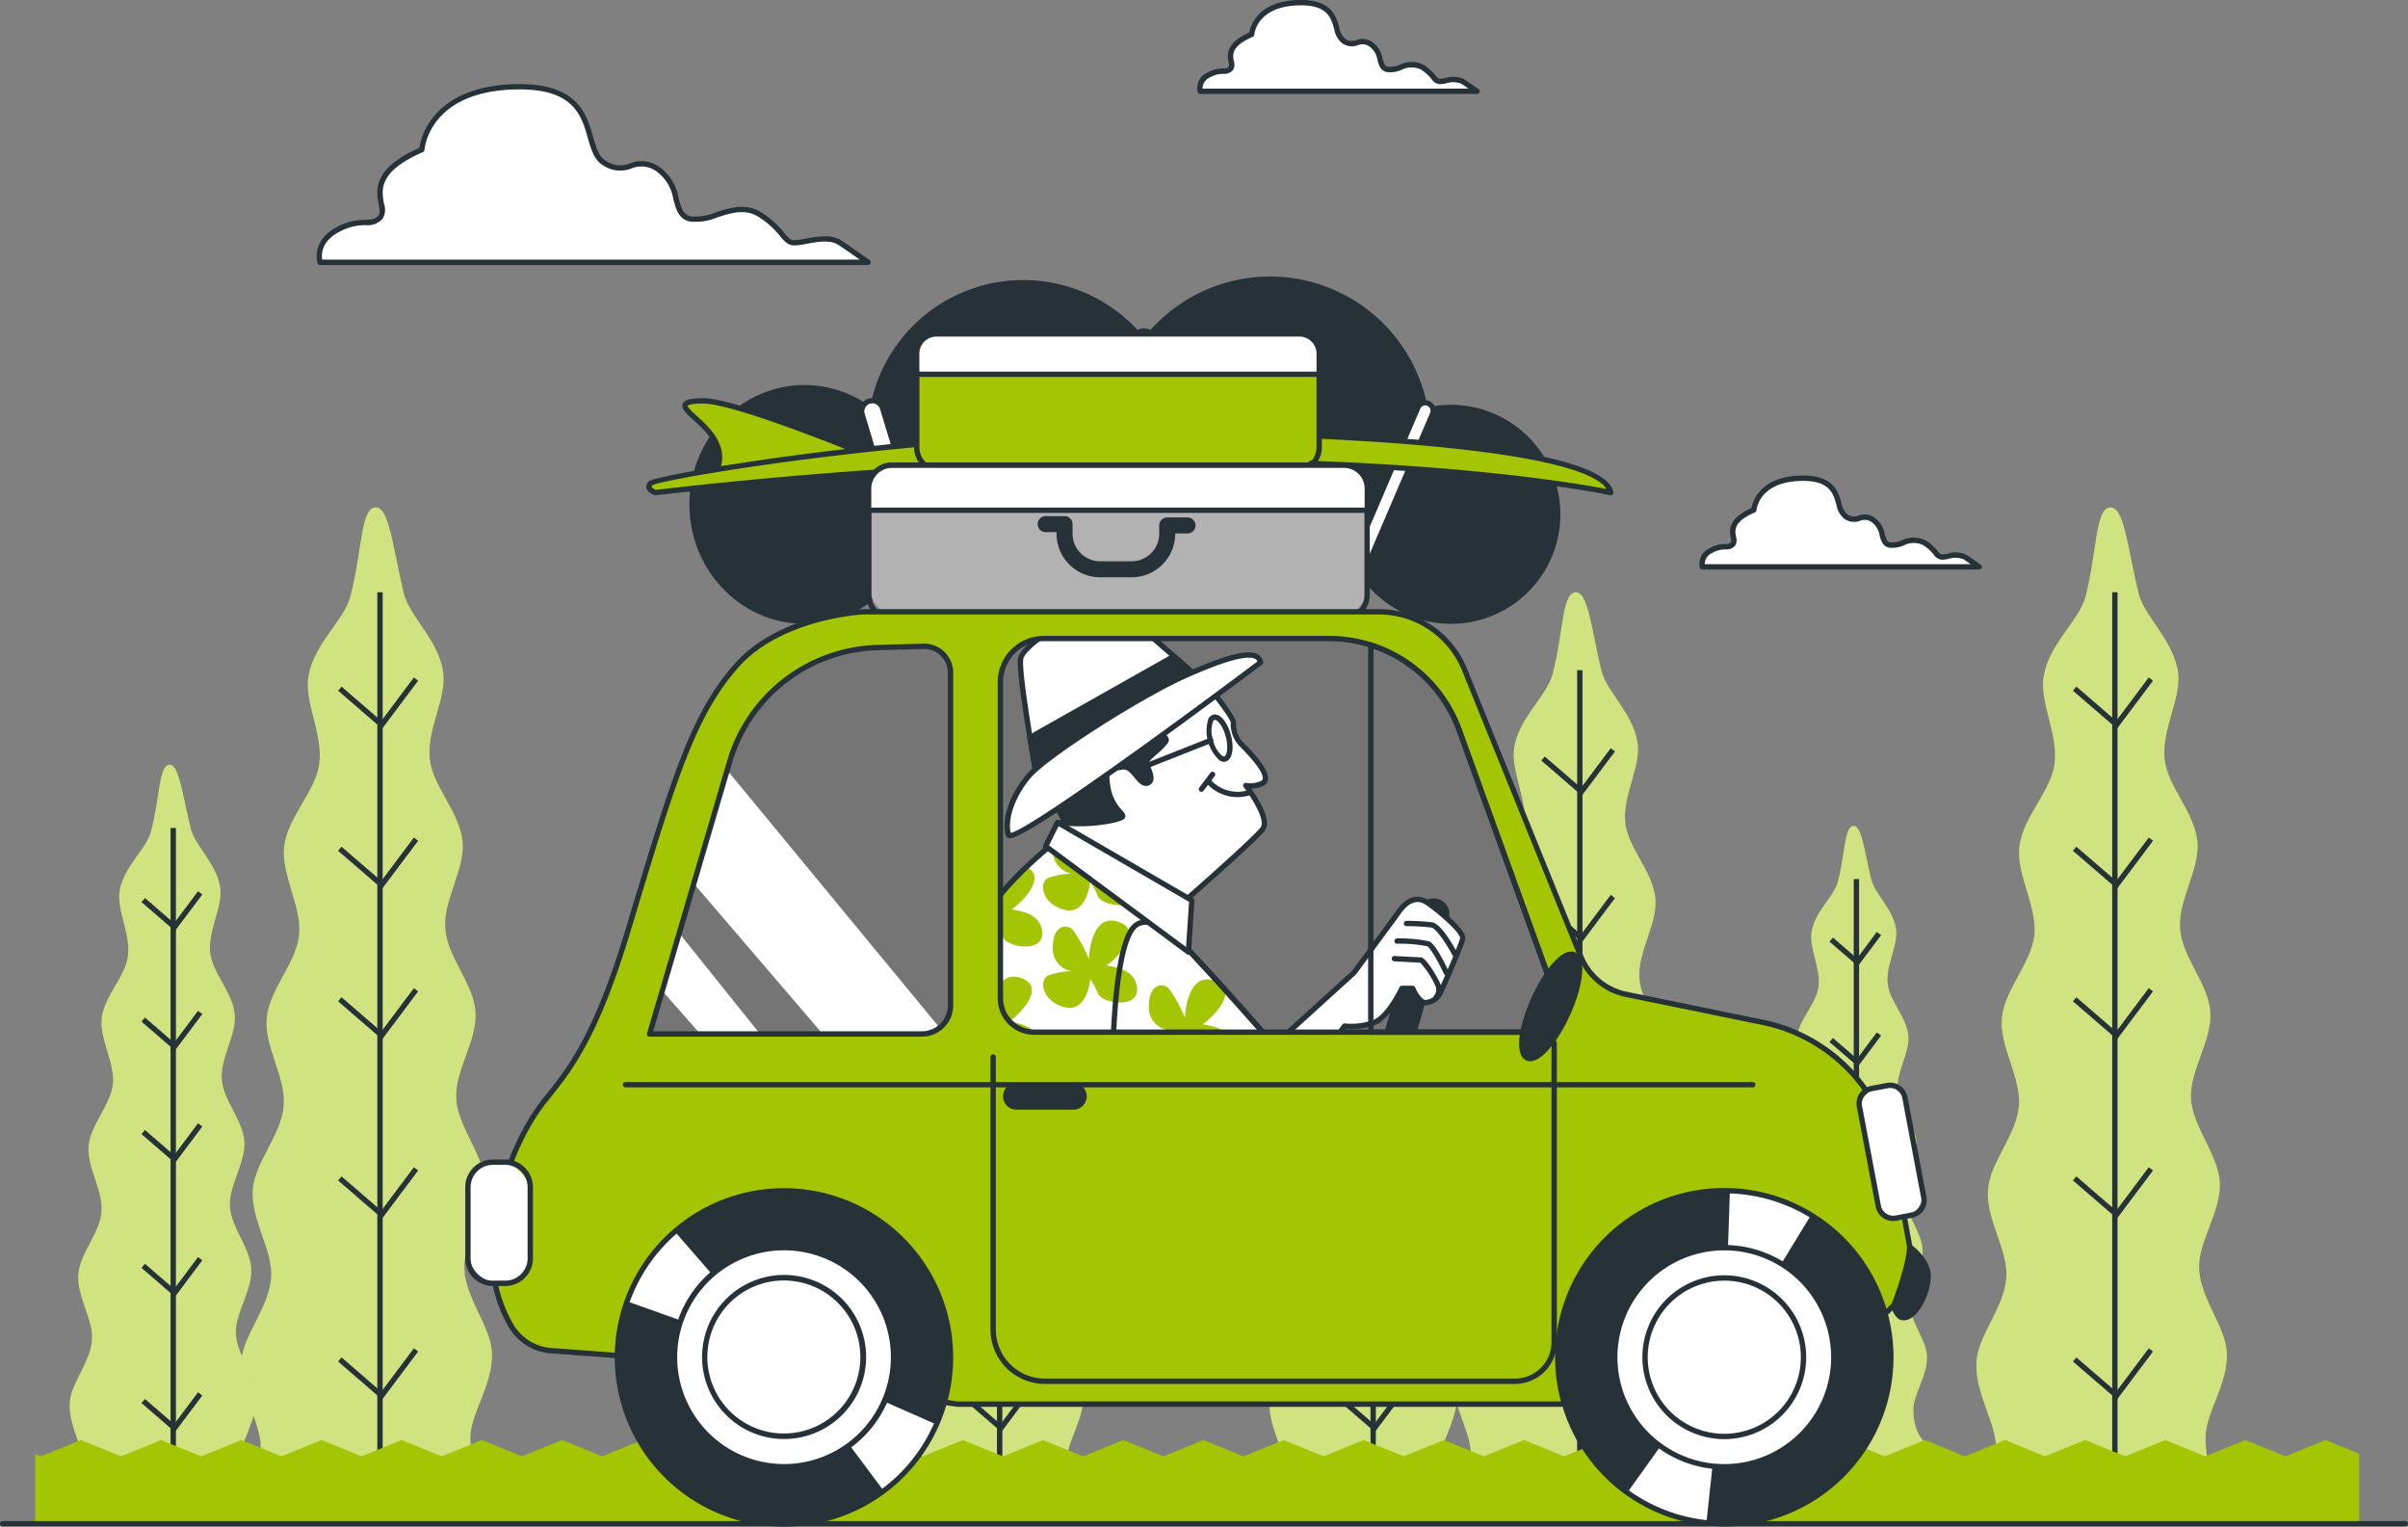 <svg xmlns="http://www.w3.org/2000/svg" xmlns:xlink="http://www.w3.org/1999/xlink" width="319.013" height="202.207" viewBox="0 0 319.013 202.207">
  <rect x="0" y="0" width="319.013" height="202.207" fill="#808080" stroke="none"/>
  <defs>
    <clipPath id="clip-path">
      <path id="Tracé_1362" data-name="Tracé 1362" d="M226.836,237H229.1a18.309,18.309,0,0,1,17.205,12.067l13.249,36.605a2.59,2.59,0,0,1-2.435,3.468H190.033a4.48,4.48,0,0,1-4.48-4.48V242.782A5.775,5.775,0,0,1,191.321,237h35.515Z" transform="translate(-185.553 -237)" fill="none"/>
    </clipPath>
    <clipPath id="clip-path-2">
      <path id="Tracé_1336" data-name="Tracé 1336" d="M253.378,275.8s-6.851,5.542-8.642,9.618-4.247,15.648-4.247,15.648h41.559s-11.083-12.74-15.648-16.788S253.378,275.8,253.378,275.8Z" transform="translate(-240.49 -275.8)" fill="none"/>
    </clipPath>
    <clipPath id="clip-path-3">
      <path id="Tracé_1367" data-name="Tracé 1367" d="M339.538,241.956v44.072a3.772,3.772,0,0,1-3.772,3.772h-36.1l10.616-36.1a20.981,20.981,0,0,1,6.044-9.64h0a21.008,21.008,0,0,1,13.546-5.443l6.087-.163a3.5,3.5,0,0,1,3.573,3.418C339.538,241.9,339.538,241.93,339.538,241.956Z" transform="translate(-299.67 -238.459)" fill="none"/>
    </clipPath>
    <clipPath id="clip-path-4">
      <ellipse id="Ellipse_55" data-name="Ellipse 55" cx="22.061" cy="22.061" rx="22.061" ry="22.061" fill="none"/>
    </clipPath>
  </defs>
  <g id="Groupe_394" data-name="Groupe 394" transform="translate(-4659 -812.793)">
    <g id="Groupe_214" data-name="Groupe 214" transform="translate(4659 812.793)">
      <g id="freepik--Clouds--inject-38" transform="translate(41.948 0)">
        <g id="Groupe_168" data-name="Groupe 168" transform="translate(0 11.136)">
          <path id="Tracé_1245" data-name="Tracé 1245" d="M317.491,152.686c3.157-1.72,4.593-.29,5.74-1.72s-3.157-5.167,5.45-8.9c0,0,.573-8.033,12.336-8.323s8.635,8.033,11.77,10.043,4.013-1.147,7.17.863,1.72,6.023,4.3,6.6,6.03-2.583,9.2-.573,3.149,3.73,4.586,3.73,4.3-1.147,6.03,0,3.73,2.583,3.73,2.583H315.2S314.335,154.406,317.491,152.686Z" transform="translate(-314.744 -133.385)" fill="#fff"/>
          <path id="Tracé_1246" data-name="Tracé 1246" d="M315.044,157.2h72.608a.354.354,0,0,0,.206-.641c-.02-.015-2.028-1.454-3.74-2.591-1.33-.884-3.194-.542-4.692-.268a9.75,9.75,0,0,1-1.533.209c-.526,0-.781-.28-1.357-.967a11.992,11.992,0,0,0-3.041-2.709c-2.027-1.284-4.144-.607-6.011-.012a6.86,6.86,0,0,1-3.3.539c-1.009-.224-1.273-1.03-1.652-2.433a6.26,6.26,0,0,0-2.538-4.116,4.106,4.106,0,0,0-3.881-.473,3.369,3.369,0,0,1-3.288-.39c-.882-.565-1.224-1.76-1.619-3.143-.864-3.022-2.03-7.165-10.35-6.956-6.213.154-9.329,2.48-10.848,4.405a8.719,8.719,0,0,0-1.807,4.029c-6.255,2.771-5.733,5.618-5.386,7.508.116.634.208,1.135-.012,1.41-.452.563-.945.583-1.759.615a7.911,7.911,0,0,0-3.874,1.016c-3.377,1.84-2.468,4.7-2.459,4.726A.353.353,0,0,0,315.044,157.2Zm71.5-.708H315.324c-.108-.633-.15-2.368,2.182-3.639h0a7.184,7.184,0,0,1,3.563-.929,2.623,2.623,0,0,0,2.284-.88,2.385,2.385,0,0,0,.156-1.98c-.328-1.789-.777-4.24,5.159-6.813a.357.357,0,0,0,.212-.3c.023-.316.711-7.717,11.992-8,7.726-.192,8.762,3.333,9.652,6.442.417,1.458.81,2.835,1.918,3.545a4.078,4.078,0,0,0,3.863.475,3.391,3.391,0,0,1,3.307.389,5.607,5.607,0,0,1,2.235,3.7c.362,1.343.7,2.612,2.181,2.939a7.327,7.327,0,0,0,3.671-.556c1.805-.576,3.67-1.172,5.417-.064a11.374,11.374,0,0,1,2.877,2.565c.57.682,1.021,1.22,1.9,1.22a9.993,9.993,0,0,0,1.661-.22c1.372-.252,3.079-.566,4.173.161C384.714,155.21,385.8,155.966,386.542,156.49Z" transform="translate(-314.59 -133.239)" fill="#263238"/>
        </g>
        <g id="Groupe_169" data-name="Groupe 169" transform="translate(183.181 62.99)">
          <path id="Tracé_1247" data-name="Tracé 1247" d="M108.324,216.57c1.592-.871,2.321-.149,2.9-.871s-1.6-2.612,2.753-4.494c0,0,.29-4.055,6.228-4.2s4.346,4.055,5.945,5.068,2.024-.58,3.617.439.871,3.043,2.18,3.334,3.043-1.309,4.636-.29,1.592,1.883,2.314,1.883,2.18-.58,3.043,0,1.89,1.3,1.89,1.3H107.163A1.874,1.874,0,0,1,108.324,216.57Z" transform="translate(-106.752 -206.651)" fill="#fff"/>
          <path id="Tracé_1248" data-name="Tracé 1248" d="M107.021,218.951H143.69a.354.354,0,0,0,.2-.643s-1.03-.724-1.9-1.306a3.4,3.4,0,0,0-2.5-.163,4.827,4.827,0,0,1-.741.1c-.177,0-.264-.081-.557-.43a6.328,6.328,0,0,0-1.567-1.4,3.5,3.5,0,0,0-3.171-.027,3.346,3.346,0,0,1-1.579.27c-.415-.092-.529-.443-.709-1.108a3.322,3.322,0,0,0-1.356-2.178,2.231,2.231,0,0,0-2.095-.264,1.552,1.552,0,0,1-1.523-.176,2.552,2.552,0,0,1-.754-1.493c-.452-1.575-1.092-3.733-5.39-3.629-5.375.128-6.369,3.415-6.54,4.305-3.2,1.445-2.912,3.007-2.739,3.947.045.243.091.495.03.57-.171.212-.328.229-.761.246a4.147,4.147,0,0,0-2.035.536,2.249,2.249,0,0,0-1.327,2.595A.354.354,0,0,0,107.021,218.951Zm35.541-.708h-35.24a1.648,1.648,0,0,1,1.03-1.508,3.482,3.482,0,0,1,1.723-.45,1.5,1.5,0,0,0,1.284-.51,1.342,1.342,0,0,0,.115-1.142c-.165-.894-.369-2.006,2.5-3.249a.354.354,0,0,0,.212-.3c.013-.151.362-3.736,5.884-3.868,3.772-.1,4.261,1.613,4.693,3.116a3.031,3.031,0,0,0,1.055,1.9,2.242,2.242,0,0,0,2.1.258,1.54,1.54,0,0,1,1.519.18,2.667,2.667,0,0,1,1.055,1.769c.182.667.387,1.423,1.24,1.612a3.826,3.826,0,0,0,1.948-.287,2.893,2.893,0,0,1,2.573-.051,5.706,5.706,0,0,1,1.408,1.258,1.391,1.391,0,0,0,1.1.681,5.181,5.181,0,0,0,.868-.114,2.956,2.956,0,0,1,1.977.054C141.92,217.8,142.26,218.034,142.562,218.243Z" transform="translate(-106.61 -206.505)" fill="#263238"/>
        </g>
        <g id="Groupe_170" data-name="Groupe 170" transform="translate(116.652)">
          <path id="Tracé_1249" data-name="Tracé 1249" d="M202.324,127.57c1.592-.871,2.321-.149,2.9-.871s-1.6-2.612,2.753-4.494c0,0,.29-4.055,6.228-4.2s4.346,4.055,5.945,5.068,2.024-.58,3.617.439.871,3.043,2.18,3.334,3.043-1.309,4.636-.29,1.592,1.883,2.314,1.883,2.18-.58,3.043,0,1.89,1.3,1.89,1.3H201.163A1.875,1.875,0,0,1,202.324,127.57Z" transform="translate(-200.752 -117.651)" fill="#fff"/>
          <path id="Tracé_1250" data-name="Tracé 1250" d="M201.021,129.951H237.69a.354.354,0,0,0,.2-.643s-1.03-.724-1.9-1.307a3.407,3.407,0,0,0-2.5-.163,4.831,4.831,0,0,1-.741.1c-.177,0-.264-.081-.557-.43a6.328,6.328,0,0,0-1.567-1.4,3.5,3.5,0,0,0-3.171-.027,3.338,3.338,0,0,1-1.579.27c-.415-.092-.529-.443-.709-1.108a3.322,3.322,0,0,0-1.356-2.178,2.231,2.231,0,0,0-2.095-.264,1.55,1.55,0,0,1-1.523-.176,2.552,2.552,0,0,1-.754-1.493c-.452-1.575-1.091-3.731-5.39-3.629-5.375.128-6.369,3.415-6.54,4.305-3.2,1.445-2.912,3.007-2.739,3.947.045.243.091.495.03.57-.171.212-.328.229-.761.246a4.151,4.151,0,0,0-2.035.536h0a2.248,2.248,0,0,0-1.326,2.595A.354.354,0,0,0,201.021,129.951Zm35.541-.708h-35.24a1.646,1.646,0,0,1,1.03-1.508,3.478,3.478,0,0,1,1.723-.45,1.5,1.5,0,0,0,1.284-.51,1.342,1.342,0,0,0,.115-1.142c-.165-.894-.369-2.006,2.5-3.249a.354.354,0,0,0,.212-.3c.013-.151.362-3.736,5.884-3.868,3.772-.1,4.262,1.613,4.693,3.116a3.031,3.031,0,0,0,1.055,1.9,2.244,2.244,0,0,0,2.1.258,1.542,1.542,0,0,1,1.519.18,2.667,2.667,0,0,1,1.055,1.769c.182.667.387,1.423,1.24,1.612a3.826,3.826,0,0,0,1.948-.287,2.891,2.891,0,0,1,2.573-.051,5.706,5.706,0,0,1,1.408,1.258,1.391,1.391,0,0,0,1.1.681,5.184,5.184,0,0,0,.868-.114,2.956,2.956,0,0,1,1.977.054C235.92,128.8,236.26,129.034,236.562,129.243Z" transform="translate(-200.61 -117.505)" fill="#263238"/>
        </g>
      </g>
      <g id="freepik--Trees--inject-38" transform="translate(4.664 67.206)">
        <path id="Tracé_1251" data-name="Tracé 1251" d="M418.675,347.082H384.54c.651-4.169,3.334-3.433,3.687-9.909.177-3.256-2.831-7.283-2.576-11.558.219-3.539,3.694-7.134,3.963-11.168.241-3.638-2.725-7.672-2.435-11.593.269-3.7,3.794-7.262,4.1-11.112s-2.6-7.835-2.258-11.628,3.928-7.3,4.3-11.041-2.413-7.991-1.989-11.678c.46-3.907,4.147-7.29,4.65-10.892.559-4.013-2.06-8.295-1.415-11.756.75-4.247,4.7-7.318,5.528-10.446,1.55-5.832,1.359-11.459,3.185-11.819,1.953-.4,2.4,5.117,3.878,11.275.708,3.1,4.607,6.235,5.237,10.482.517,3.44-2.215,7.615-1.769,11.614.4,3.574,4,7.014,4.346,10.906.333,3.659-2.59,7.693-2.3,11.515s3.772,7.269,4.013,11.041-2.767,7.736-2.562,11.459,3.631,7.431,3.808,11.112c.184,3.886-2.881,7.785-2.732,11.416.163,4,3.539,7.665,3.666,11.161.156,4.247-2.958,8.153-2.866,11.381.212,7.014,3.418,5.563,3.539,11.2Z" transform="translate(-358.353 -212.462)" fill="#a3c503"/>
        <path id="Tracé_1252" data-name="Tracé 1252" d="M418.675,347.082H384.54c.651-4.169,3.334-3.433,3.687-9.909.177-3.256-2.831-7.283-2.576-11.558.219-3.539,3.694-7.134,3.963-11.168.241-3.638-2.725-7.672-2.435-11.593.269-3.7,3.794-7.262,4.1-11.112s-2.6-7.835-2.258-11.628,3.928-7.3,4.3-11.041-2.413-7.991-1.989-11.678c.46-3.907,4.147-7.29,4.65-10.892.559-4.013-2.06-8.295-1.415-11.756.75-4.247,4.7-7.318,5.528-10.446,1.55-5.832,1.359-11.459,3.185-11.819,1.953-.4,2.4,5.117,3.878,11.275.708,3.1,4.607,6.235,5.237,10.482.517,3.44-2.215,7.615-1.769,11.614.4,3.574,4,7.014,4.346,10.906.333,3.659-2.59,7.693-2.3,11.515s3.772,7.269,4.013,11.041-2.767,7.736-2.562,11.459,3.631,7.431,3.808,11.112c.184,3.886-2.881,7.785-2.732,11.416.163,4,3.539,7.665,3.666,11.161.156,4.247-2.958,8.153-2.866,11.381.212,7.014,3.418,5.563,3.539,11.2Z" transform="translate(-358.353 -212.462)" fill="#fff" opacity="0.5" style="isolation: isolate"/>
        <rect id="Rectangle_329" data-name="Rectangle 329" width="0.708" height="121.811" transform="translate(45.325 11.238)" fill="#263238"/>
        <path id="Tracé_1253" data-name="Tracé 1253" d="M405.156,251.076l4.771-6.361-.567-.424-4.316,5.755-5.262-4.543-.463.536Z" transform="translate(-359.195 -221.763)" fill="#263238"/>
        <path id="Tracé_1254" data-name="Tracé 1254" d="M405.156,281.036l4.771-6.361-.567-.424-4.316,5.755-5.262-4.544-.463.536Z" transform="translate(-359.195 -230.519)" fill="#263238"/>
        <path id="Tracé_1255" data-name="Tracé 1255" d="M405.156,309.217l4.772-6.362-.567-.424-4.316,5.755-5.263-4.551-.463.535Z" transform="translate(-359.195 -238.754)" fill="#263238"/>
        <path id="Tracé_1256" data-name="Tracé 1256" d="M405.156,342.736l4.771-6.362-.567-.424-4.316,5.755-5.262-4.544-.463.536Z" transform="translate(-359.195 -248.551)" fill="#263238"/>
        <path id="Tracé_1257" data-name="Tracé 1257" d="M405.156,376.616l4.771-6.362-.567-.424-4.316,5.755-5.262-4.544-.463.536Z" transform="translate(-359.195 -258.452)" fill="#263238"/>
        <path id="Tracé_1258" data-name="Tracé 1258" d="M93.864,347.085H59.75c.658-4.169,3.334-3.433,3.694-9.909.177-3.256-2.831-7.283-2.576-11.558.212-3.539,3.687-7.134,3.956-11.168.248-3.638-2.718-7.672-2.435-11.593.276-3.7,3.794-7.262,4.1-11.112s-2.6-7.835-2.258-11.628,3.928-7.3,4.31-11.041-2.421-7.991-1.989-11.678c.453-3.907,4.147-7.29,4.643-10.892.559-4.013-2.052-8.295-1.416-11.756.75-4.247,4.7-7.318,5.535-10.446,1.493-5.8,1.3-11.459,3.128-11.812,1.953-.4,2.4,5.117,3.878,11.275.708,3.1,4.607,6.235,5.244,10.482.51,3.44-2.222,7.615-1.769,11.614.4,3.574,3.992,7.014,4.346,10.907.326,3.659-2.59,7.693-2.307,11.515s3.772,7.269,4.013,11.041-2.767,7.736-2.562,11.459,3.638,7.431,3.815,11.112c.184,3.886-2.888,7.785-2.739,11.416.17,4,3.539,7.665,3.673,11.161.149,4.247-2.965,8.153-2.831,11.381.205,7.014,3.418,5.563,3.539,11.2Z" transform="translate(196.315 -212.464)" fill="#a3c503"/>
        <path id="Tracé_1259" data-name="Tracé 1259" d="M93.864,347.085H59.75c.658-4.169,3.334-3.433,3.694-9.909.177-3.256-2.831-7.283-2.576-11.558.212-3.539,3.687-7.134,3.956-11.168.248-3.638-2.718-7.672-2.435-11.593.276-3.7,3.794-7.262,4.1-11.112s-2.6-7.835-2.258-11.628,3.928-7.3,4.31-11.041-2.421-7.991-1.989-11.678c.453-3.907,4.147-7.29,4.643-10.892.559-4.013-2.052-8.295-1.416-11.756.75-4.247,4.7-7.318,5.535-10.446,1.493-5.8,1.3-11.459,3.128-11.812,1.953-.4,2.4,5.117,3.878,11.275.708,3.1,4.607,6.235,5.244,10.482.51,3.44-2.222,7.615-1.769,11.614.4,3.574,3.992,7.014,4.346,10.907.326,3.659-2.59,7.693-2.307,11.515s3.772,7.269,4.013,11.041-2.767,7.736-2.562,11.459,3.638,7.431,3.815,11.112c.184,3.886-2.888,7.785-2.739,11.416.17,4,3.539,7.665,3.673,11.161.149,4.247-2.965,8.153-2.831,11.381.205,7.014,3.418,5.563,3.539,11.2Z" transform="translate(196.315 -212.464)" fill="#fff" opacity="0.5" style="isolation: isolate"/>
        <rect id="Rectangle_330" data-name="Rectangle 330" width="0.708" height="121.811" transform="translate(275.16 11.238)" fill="#263238"/>
        <path id="Tracé_1260" data-name="Tracé 1260" d="M80.423,251.076l4.771-6.361-.566-.424-4.316,5.755L75.042,245.5l-.462.536Z" transform="translate(195.374 -221.763)" fill="#263238"/>
        <path id="Tracé_1261" data-name="Tracé 1261" d="M80.423,281.036l4.771-6.361-.566-.424-4.316,5.755-5.269-4.544L74.58,276Z" transform="translate(195.374 -230.519)" fill="#263238"/>
        <path id="Tracé_1262" data-name="Tracé 1262" d="M80.423,309.217l4.771-6.362-.566-.424-4.316,5.755-5.269-4.551-.462.535Z" transform="translate(195.374 -238.754)" fill="#263238"/>
        <path id="Tracé_1263" data-name="Tracé 1263" d="M80.423,342.736l4.771-6.362-.566-.424-4.316,5.755-5.269-4.544-.462.536Z" transform="translate(195.374 -248.551)" fill="#263238"/>
        <path id="Tracé_1264" data-name="Tracé 1264" d="M80.423,376.616l4.771-6.362-.566-.424-4.316,5.755-5.269-4.544-.462.536Z" transform="translate(195.374 -258.452)" fill="#263238"/>
        <path id="Tracé_1265" data-name="Tracé 1265" d="M339.319,361.154H313.84c.488-3.114,2.491-2.562,2.753-7.4.135-2.428-2.123-5.436-1.918-8.635.156-2.633,2.753-5.329,2.951-8.337.184-2.718-2.031-5.733-1.812-8.656.2-2.774,2.831-5.428,3.065-8.3s-1.939-5.86-1.706-8.691,2.937-5.443,3.22-8.238-1.8-5.973-1.486-8.727c.34-2.923,3.1-5.443,3.468-8.132.418-3-1.536-6.2-1.076-8.783.559-3.171,3.539-5.464,4.133-7.785,1.175-4.339,1.033-8.585,2.357-8.847s1.791,3.822,2.9,8.422c.552,2.314,3.44,4.657,3.914,7.828.382,2.569-1.656,5.662-1.324,8.677.3,2.668,2.987,5.237,3.249,8.146.248,2.732-1.939,5.747-1.72,8.6s2.831,5.428,2.994,8.245-2.067,5.775-1.918,8.564,2.718,5.549,2.831,8.295c.134,2.9-2.123,5.832-2.045,8.493.127,2.987,2.647,5.726,2.746,8.33.106,3.171-2.215,6.094-2.123,8.493.156,5.237,2.555,4.154,2.64,8.366Z" transform="translate(-228.704 -226.534)" fill="#a3c503"/>
        <path id="Tracé_1266" data-name="Tracé 1266" d="M339.319,361.154H313.84c.488-3.114,2.491-2.562,2.753-7.4.135-2.428-2.123-5.436-1.918-8.635.156-2.633,2.753-5.329,2.951-8.337.184-2.718-2.031-5.733-1.812-8.656.2-2.774,2.831-5.428,3.065-8.3s-1.939-5.86-1.706-8.691,2.937-5.443,3.22-8.238-1.8-5.973-1.486-8.727c.34-2.923,3.1-5.443,3.468-8.132.418-3-1.536-6.2-1.076-8.783.559-3.171,3.539-5.464,4.133-7.785,1.175-4.339,1.033-8.585,2.357-8.847s1.791,3.822,2.9,8.422c.552,2.314,3.44,4.657,3.914,7.828.382,2.569-1.656,5.662-1.324,8.677.3,2.668,2.987,5.237,3.249,8.146.248,2.732-1.939,5.747-1.72,8.6s2.831,5.428,2.994,8.245-2.067,5.775-1.918,8.564,2.718,5.549,2.831,8.295c.134,2.9-2.123,5.832-2.045,8.493.127,2.987,2.647,5.726,2.746,8.33.106,3.171-2.215,6.094-2.123,8.493.156,5.237,2.555,4.154,2.64,8.366Z" transform="translate(-228.704 -226.534)" fill="#fff" opacity="0.5" style="isolation: isolate"/>
        <rect id="Rectangle_331" data-name="Rectangle 331" width="0.708" height="90.982" transform="translate(99.326 42.464)" fill="#263238"/>
        <path id="Tracé_1267" data-name="Tracé 1267" d="M329.155,289.558l3.625-4.833-.567-.424-3.17,4.227-3.86-3.334-.463.536Z" transform="translate(-229.249 -233.456)" fill="#263238"/>
        <path id="Tracé_1268" data-name="Tracé 1268" d="M329.155,311.931l3.624-4.826-.565-.424-3.17,4.22-3.861-3.334-.463.536Z" transform="translate(-229.25 -239.997)" fill="#263238"/>
        <path id="Tracé_1269" data-name="Tracé 1269" d="M329.155,332.978l3.625-4.833-.567-.424-3.17,4.227-3.86-3.334-.463.536Z" transform="translate(-229.249 -246.145)" fill="#263238"/>
        <path id="Tracé_1270" data-name="Tracé 1270" d="M329.154,358.018l3.625-4.833-.567-.424-3.169,4.227-3.861-3.34-.463.535Z" transform="translate(-229.249 -253.463)" fill="#263238"/>
        <path id="Tracé_1271" data-name="Tracé 1271" d="M329.155,383.32l3.624-4.825-.565-.426-3.17,4.22-3.861-3.334-.463.536Z" transform="translate(-229.25 -260.86)" fill="#263238"/>
        <path id="Tracé_1272" data-name="Tracé 1272" d="M454.319,361.154H428.84c.488-3.114,2.491-2.562,2.753-7.4.135-2.428-2.123-5.436-1.918-8.635.156-2.633,2.753-5.329,2.951-8.337.184-2.718-2.031-5.733-1.812-8.656.2-2.774,2.831-5.428,3.065-8.3s-1.939-5.86-1.706-8.691,2.937-5.443,3.22-8.238-1.8-5.973-1.486-8.727c.34-2.923,3.1-5.443,3.468-8.132.418-3-1.536-6.2-1.076-8.783.559-3.171,3.539-5.464,4.133-7.785,1.175-4.339,1.033-8.585,2.357-8.847s1.791,3.822,2.9,8.422c.552,2.314,3.44,4.657,3.914,7.828.382,2.569-1.656,5.662-1.323,8.677.3,2.668,2.987,5.237,3.249,8.146.248,2.732-1.939,5.747-1.72,8.6s2.831,5.428,2.994,8.245-2.067,5.775-1.918,8.564,2.718,5.549,2.831,8.295c.135,2.9-2.123,5.832-2.045,8.493.127,2.987,2.647,5.726,2.746,8.33.106,3.171-2.215,6.094-2.123,8.493.156,5.237,2.555,4.154,2.64,8.366Z" transform="translate(-425.096 -226.534)" fill="#a3c503"/>
        <path id="Tracé_1273" data-name="Tracé 1273" d="M454.319,361.154H428.84c.488-3.114,2.491-2.562,2.753-7.4.135-2.428-2.123-5.436-1.918-8.635.156-2.633,2.753-5.329,2.951-8.337.184-2.718-2.031-5.733-1.812-8.656.2-2.774,2.831-5.428,3.065-8.3s-1.939-5.86-1.706-8.691,2.937-5.443,3.22-8.238-1.8-5.973-1.486-8.727c.34-2.923,3.1-5.443,3.468-8.132.418-3-1.536-6.2-1.076-8.783.559-3.171,3.539-5.464,4.133-7.785,1.175-4.339,1.033-8.585,2.357-8.847s1.791,3.822,2.9,8.422c.552,2.314,3.44,4.657,3.914,7.828.382,2.569-1.656,5.662-1.323,8.677.3,2.668,2.987,5.237,3.249,8.146.248,2.732-1.939,5.747-1.72,8.6s2.831,5.428,2.994,8.245-2.067,5.775-1.918,8.564,2.718,5.549,2.831,8.295c.135,2.9-2.123,5.832-2.045,8.493.127,2.987,2.647,5.726,2.746,8.33.106,3.171-2.215,6.094-2.123,8.493.156,5.237,2.555,4.154,2.64,8.366Z" transform="translate(-425.096 -226.534)" fill="#fff" opacity="0.5" style="isolation: isolate"/>
        <rect id="Rectangle_332" data-name="Rectangle 332" width="0.708" height="90.982" transform="translate(17.934 42.464)" fill="#263238"/>
        <path id="Tracé_1274" data-name="Tracé 1274" d="M444.155,289.558l3.625-4.833-.567-.424-3.17,4.227-3.86-3.334-.463.536Z" transform="translate(-425.641 -233.456)" fill="#263238"/>
        <path id="Tracé_1275" data-name="Tracé 1275" d="M444.155,311.931l3.625-4.826-.565-.424-3.17,4.22-3.861-3.334-.463.536Z" transform="translate(-425.642 -239.997)" fill="#263238"/>
        <path id="Tracé_1276" data-name="Tracé 1276" d="M444.155,332.978l3.625-4.833-.567-.424-3.17,4.227-3.86-3.334-.463.536Z" transform="translate(-425.641 -246.145)" fill="#263238"/>
        <path id="Tracé_1277" data-name="Tracé 1277" d="M444.154,358.018l3.625-4.833-.567-.424-3.169,4.227-3.861-3.34-.463.535Z" transform="translate(-425.641 -253.463)" fill="#263238"/>
        <path id="Tracé_1278" data-name="Tracé 1278" d="M444.155,383.32l3.625-4.825-.565-.426-3.17,4.22-3.861-3.334-.463.536Z" transform="translate(-425.642 -260.86)" fill="#263238"/>
        <path id="Tracé_1279" data-name="Tracé 1279" d="M299.589,361.154H274.11c.5-3.114,2.491-2.562,2.76-7.4.134-2.428-2.123-5.436-1.925-8.635.163-2.633,2.753-5.329,2.958-8.337.184-2.718-2.031-5.733-1.819-8.656.205-2.774,2.831-5.428,3.065-8.3s-1.939-5.853-1.684-8.691,2.93-5.443,3.22-8.238-1.812-5.973-1.486-8.727c.34-2.923,3.093-5.443,3.468-8.132.418-3-1.536-6.2-1.076-8.783.559-3.171,3.5-5.464,4.126-7.785,1.132-4.339,1-8.585,2.364-8.847s1.791,3.822,2.895,8.422c.559,2.314,3.44,4.657,3.914,7.828.389,2.569-1.656,5.662-1.316,8.677.3,2.668,2.98,5.237,3.241,8.146.248,2.732-1.932,5.747-1.72,8.6s2.831,5.428,3,8.245-2.074,5.775-1.918,8.564,2.718,5.549,2.831,8.295c.142,2.9-2.123,5.832-2.038,8.493.12,2.987,2.647,5.726,2.739,8.33.113,3.171-2.215,6.094-2.123,8.493.156,5.237,2.548,4.154,2.633,8.366Z" transform="translate(-160.869 -226.534)" fill="#a3c503"/>
        <path id="Tracé_1280" data-name="Tracé 1280" d="M299.589,361.154H274.11c.5-3.114,2.491-2.562,2.76-7.4.134-2.428-2.123-5.436-1.925-8.635.163-2.633,2.753-5.329,2.958-8.337.184-2.718-2.031-5.733-1.819-8.656.205-2.774,2.831-5.428,3.065-8.3s-1.939-5.853-1.684-8.691,2.93-5.443,3.22-8.238-1.812-5.973-1.486-8.727c.34-2.923,3.093-5.443,3.468-8.132.418-3-1.536-6.2-1.076-8.783.559-3.171,3.5-5.464,4.126-7.785,1.132-4.339,1-8.585,2.364-8.847s1.791,3.822,2.895,8.422c.559,2.314,3.44,4.657,3.914,7.828.389,2.569-1.656,5.662-1.316,8.677.3,2.668,2.98,5.237,3.241,8.146.248,2.732-1.932,5.747-1.72,8.6s2.831,5.428,3,8.245-2.074,5.775-1.918,8.564,2.718,5.549,2.831,8.295c.142,2.9-2.123,5.832-2.038,8.493.12,2.987,2.647,5.726,2.739,8.33.113,3.171-2.215,6.094-2.123,8.493.156,5.237,2.548,4.154,2.633,8.366Z" transform="translate(-160.869 -226.534)" fill="#fff" opacity="0.5" style="isolation: isolate"/>
        <rect id="Rectangle_333" data-name="Rectangle 333" width="0.708" height="90.982" transform="translate(127.417 42.464)" fill="#263238"/>
        <path id="Tracé_1281" data-name="Tracé 1281" d="M289.474,289.558l3.618-4.833-.567-.424-3.163,4.227-3.86-3.333-.463.535Z" transform="translate(-161.478 -233.456)" fill="#263238"/>
        <path id="Tracé_1282" data-name="Tracé 1282" d="M289.474,311.931l3.618-4.826-.567-.424-3.163,4.22-3.86-3.334-.463.535Z" transform="translate(-161.478 -239.997)" fill="#263238"/>
        <path id="Tracé_1283" data-name="Tracé 1283" d="M289.474,332.978l3.618-4.833-.567-.424-3.163,4.227-3.86-3.333-.463.535Z" transform="translate(-161.478 -246.145)" fill="#263238"/>
        <path id="Tracé_1284" data-name="Tracé 1284" d="M289.474,358.018l3.618-4.834-.567-.424-3.163,4.226-3.86-3.34-.463.535Z" transform="translate(-161.478 -253.463)" fill="#263238"/>
        <path id="Tracé_1285" data-name="Tracé 1285" d="M289.474,383.321l3.618-4.826-.567-.424-3.163,4.219-3.86-3.333-.463.535Z" transform="translate(-161.478 -260.86)" fill="#263238"/>
        <path id="Tracé_1286" data-name="Tracé 1286" d="M229.669,361.162H204.19c.488-3.114,2.491-2.562,2.753-7.4.134-2.428-2.123-5.436-1.918-8.635.156-2.633,2.753-5.329,2.951-8.337.184-2.718-2.031-5.733-1.819-8.656.205-2.774,2.831-5.428,3.072-8.3s-1.946-5.853-1.692-8.691,2.937-5.443,3.22-8.238-1.8-5.973-1.486-8.727c.34-2.923,3.1-5.443,3.468-8.132.418-3-1.536-6.2-1.076-8.783.559-3.171,3.539-5.464,4.133-7.785,1.154-4.353,1.012-8.557,2.371-8.826,1.465-.29,1.791,3.822,2.9,8.422.552,2.314,3.44,4.657,3.914,7.828.382,2.569-1.656,5.662-1.323,8.677.3,2.668,2.987,5.237,3.249,8.146.248,2.732-1.939,5.747-1.72,8.6s2.831,5.428,2.994,8.245-2.067,5.775-1.918,8.564,2.718,5.549,2.831,8.295c.134,2.9-2.123,5.832-2.045,8.493.127,2.987,2.647,5.726,2.746,8.33.106,3.171-2.215,6.094-2.123,8.493.156,5.237,2.555,4.155,2.64,8.366Z" transform="translate(-41.477 -226.541)" fill="#a3c503"/>
        <path id="Tracé_1287" data-name="Tracé 1287" d="M229.669,361.162H204.19c.488-3.114,2.491-2.562,2.753-7.4.134-2.428-2.123-5.436-1.918-8.635.156-2.633,2.753-5.329,2.951-8.337.184-2.718-2.031-5.733-1.819-8.656.205-2.774,2.831-5.428,3.072-8.3s-1.946-5.853-1.692-8.691,2.937-5.443,3.22-8.238-1.8-5.973-1.486-8.727c.34-2.923,3.1-5.443,3.468-8.132.418-3-1.536-6.2-1.076-8.783.559-3.171,3.539-5.464,4.133-7.785,1.154-4.353,1.012-8.557,2.371-8.826,1.465-.29,1.791,3.822,2.9,8.422.552,2.314,3.44,4.657,3.914,7.828.382,2.569-1.656,5.662-1.323,8.677.3,2.668,2.987,5.237,3.249,8.146.248,2.732-1.939,5.747-1.72,8.6s2.831,5.428,2.994,8.245-2.067,5.775-1.918,8.564,2.718,5.549,2.831,8.295c.134,2.9-2.123,5.832-2.045,8.493.127,2.987,2.647,5.726,2.746,8.33.106,3.171-2.215,6.094-2.123,8.493.156,5.237,2.555,4.155,2.64,8.366Z" transform="translate(-41.477 -226.541)" fill="#fff" opacity="0.5" style="isolation: isolate"/>
        <rect id="Rectangle_334" data-name="Rectangle 334" width="0.708" height="90.982" transform="translate(176.903 42.464)" fill="#263238"/>
        <path id="Tracé_1288" data-name="Tracé 1288" d="M219.544,289.558l3.625-4.833-.566-.424-3.17,4.227-3.861-3.334-.462.536Z" transform="translate(-42.062 -233.456)" fill="#263238"/>
        <path id="Tracé_1289" data-name="Tracé 1289" d="M219.544,311.931l3.625-4.826-.566-.425-3.17,4.22-3.861-3.333-.462.535Z" transform="translate(-42.062 -239.996)" fill="#263238"/>
        <path id="Tracé_1290" data-name="Tracé 1290" d="M219.544,332.978l3.625-4.833-.566-.424-3.17,4.227-3.861-3.334-.462.536Z" transform="translate(-42.062 -246.145)" fill="#263238"/>
        <path id="Tracé_1291" data-name="Tracé 1291" d="M219.544,358.018l3.625-4.833-.566-.424-3.17,4.227-3.861-3.34-.463.535Z" transform="translate(-42.062 -253.463)" fill="#263238"/>
        <path id="Tracé_1292" data-name="Tracé 1292" d="M219.544,383.32l3.625-4.825-.566-.426-3.17,4.22-3.861-3.334-.462.536Z" transform="translate(-42.062 -260.86)" fill="#263238"/>
        <path id="Tracé_1293" data-name="Tracé 1293" d="M137.708,356.485H116.32c.411-2.619,2.088-2.123,2.314-6.214.113-2.038-1.776-4.565-1.614-7.247.134-2.208,2.314-4.473,2.484-7,.149-2.286-1.713-4.813-1.529-7.269.17-2.329,2.378-4.558,2.576-6.971s-1.635-4.912-1.416-7.29,2.456-4.572,2.7-6.922-1.515-5.011-1.246-7.325c.283-2.449,2.6-4.572,2.916-6.83.347-2.513-1.3-5.2-.906-7.375.467-2.661,2.944-4.586,3.468-6.547.97-3.659.849-7.184,2-7.41s1.5,3.206,2.428,7.078c.467,1.939,2.888,3.907,3.284,6.568.326,2.159-1.416,4.777-1.1,7.283.248,2.244,2.505,4.4,2.725,6.844.205,2.293-1.628,4.82-1.415,7.219s2.364,4.551,2.513,6.922-1.734,4.848-1.607,7.184,2.279,4.664,2.392,6.971c.113,2.435-1.812,4.9-1.713,7.155.1,2.505,2.222,4.806,2.3,7,.092,2.654-1.861,5.11-1.8,7.134.127,4.4,2.123,3.489,2.215,7.028Z" transform="translate(112.744 -229.883)" fill="#a3c503"/>
        <path id="Tracé_1294" data-name="Tracé 1294" d="M137.708,356.485H116.32c.411-2.619,2.088-2.123,2.314-6.214.113-2.038-1.776-4.565-1.614-7.247.134-2.208,2.314-4.473,2.484-7,.149-2.286-1.713-4.813-1.529-7.269.17-2.329,2.378-4.558,2.576-6.971s-1.635-4.912-1.416-7.29,2.456-4.572,2.7-6.922-1.515-5.011-1.246-7.325c.283-2.449,2.6-4.572,2.916-6.83.347-2.513-1.3-5.2-.906-7.375.467-2.661,2.944-4.586,3.468-6.547.97-3.659.849-7.184,2-7.41s1.5,3.206,2.428,7.078c.467,1.939,2.888,3.907,3.284,6.568.326,2.159-1.416,4.777-1.1,7.283.248,2.244,2.505,4.4,2.725,6.844.205,2.293-1.628,4.82-1.415,7.219s2.364,4.551,2.513,6.922-1.734,4.848-1.607,7.184,2.279,4.664,2.392,6.971c.113,2.435-1.812,4.9-1.713,7.155.1,2.505,2.222,4.806,2.3,7,.092,2.654-1.861,5.11-1.8,7.134.127,4.4,2.123,3.489,2.215,7.028Z" transform="translate(112.744 -229.883)" fill="#fff" opacity="0.5" style="isolation: isolate"/>
        <rect id="Rectangle_335" data-name="Rectangle 335" width="0.708" height="76.381" transform="translate(240.919 49.23)" fill="#263238"/>
        <path id="Tracé_1295" data-name="Tracé 1295" d="M129.249,296.439l3.073-4.1-.567-.424-2.618,3.5-3.195-2.76-.462.535Z" transform="translate(112.222 -235.68)" fill="#263238"/>
        <path id="Tracé_1296" data-name="Tracé 1296" d="M129.249,315.229l3.073-4.1-.567-.424-2.618,3.5-3.195-2.76-.462.535Z" transform="translate(112.222 -241.171)" fill="#263238"/>
        <path id="Tracé_1297" data-name="Tracé 1297" d="M129.249,332.891l3.073-4.1-.566-.424-2.618,3.49-3.2-2.76-.462.535Z" transform="translate(112.222 -246.335)" fill="#263238"/>
        <path id="Tracé_1298" data-name="Tracé 1298" d="M129.249,353.912l3.072-4.1-.566-.424-2.618,3.49-3.195-2.754-.462.536Z" transform="translate(112.222 -252.478)" fill="#263238"/>
        <path id="Tracé_1299" data-name="Tracé 1299" d="M129.249,375.159l3.073-4.1-.567-.424-2.618,3.5-3.195-2.76-.462.535Z" transform="translate(112.222 -258.686)" fill="#263238"/>
        <path id="Tracé_1300" data-name="Tracé 1300" d="M193.1,351.727H161.85c.6-3.822,3.058-3.15,3.383-9.073.163-2.98-2.6-6.674-2.364-10.616.2-3.234,3.383-6.54,3.631-10.234.219-3.334-2.491-7.028-2.229-10.616.248-3.4,3.475-6.653,3.758-10.185s-2.378-7.177-2.067-10.659,3.6-6.674,3.949-10.107-2.222-7.325-1.826-10.7c.418-3.588,3.8-6.681,4.247-9.979.51-3.68-1.89-7.608-1.324-10.779.708-3.886,4.3-6.7,5.068-9.569,1.416-5.344,1.239-10.5,2.916-10.836,1.784-.354,2.194,4.692,3.539,10.34.708,2.831,4.247,5.7,4.8,9.6.474,3.15-2.031,6.986-1.621,10.616.368,3.277,3.666,6.426,3.985,9.993.3,3.355-2.371,7.078-2.123,10.553s3.454,6.66,3.673,10.114-2.541,7.078-2.35,10.5,3.334,6.809,3.5,10.177c.17,3.539-2.647,7.162-2.505,10.468.149,3.659,3.249,7.021,3.362,10.22.134,3.886-2.718,7.474-2.626,10.432.191,6.426,3.128,5.1,3.234,10.262Z" transform="translate(24.947 -217.106)" fill="#a3c503"/>
        <path id="Tracé_1301" data-name="Tracé 1301" d="M193.1,351.727H161.85c.6-3.822,3.058-3.15,3.383-9.073.163-2.98-2.6-6.674-2.364-10.616.2-3.234,3.383-6.54,3.631-10.234.219-3.334-2.491-7.028-2.229-10.616.248-3.4,3.475-6.653,3.758-10.185s-2.378-7.177-2.067-10.659,3.6-6.674,3.949-10.107-2.222-7.325-1.826-10.7c.418-3.588,3.8-6.681,4.247-9.979.51-3.68-1.89-7.608-1.324-10.779.708-3.886,4.3-6.7,5.068-9.569,1.416-5.344,1.239-10.5,2.916-10.836,1.784-.354,2.194,4.692,3.539,10.34.708,2.831,4.247,5.7,4.8,9.6.474,3.15-2.031,6.986-1.621,10.616.368,3.277,3.666,6.426,3.985,9.993.3,3.355-2.371,7.078-2.123,10.553s3.454,6.66,3.673,10.114-2.541,7.078-2.35,10.5,3.334,6.809,3.5,10.177c.17,3.539-2.647,7.162-2.505,10.468.149,3.659,3.249,7.021,3.362,10.22.134,3.886-2.718,7.474-2.626,10.432.191,6.426,3.128,5.1,3.234,10.262Z" transform="translate(24.947 -217.106)" fill="#fff" opacity="0.5" style="isolation: isolate"/>
        <rect id="Rectangle_336" data-name="Rectangle 336" width="0.708" height="111.62" transform="translate(204.279 21.564)" fill="#263238"/>
        <path id="Tracé_1302" data-name="Tracé 1302" d="M180.666,263.807l4.389-5.852-.566-.424-3.934,5.245-4.8-4.147-.462.535Z" transform="translate(24.235 -225.633)" fill="#263238"/>
        <path id="Tracé_1303" data-name="Tracé 1303" d="M180.666,291.257l4.389-5.853-.566-.424-3.934,5.246-4.8-4.148-.462.535Z" transform="translate(24.235 -233.655)" fill="#263238"/>
        <path id="Tracé_1304" data-name="Tracé 1304" d="M180.665,317.074l4.389-5.859-.567-.424-3.934,5.252-4.8-4.147-.462.535Z" transform="translate(24.236 -241.198)" fill="#263238"/>
        <path id="Tracé_1305" data-name="Tracé 1305" d="M180.666,347.787l4.389-5.852-.566-.424-3.934,5.245-4.8-4.141-.462.536Z" transform="translate(24.235 -250.175)" fill="#263238"/>
        <path id="Tracé_1306" data-name="Tracé 1306" d="M180.666,378.836l4.389-5.852-.566-.424-3.934,5.245-4.8-4.147-.462.535Z" transform="translate(24.235 -259.25)" fill="#263238"/>
        <path id="Tracé_1307" data-name="Tracé 1307" d="M36.75,389.159,42.058,387l5.315,2.159L52.682,387,58,389.159,63.305,387l5.308,2.159L73.929,387l5.308,2.159L84.552,387l5.308,2.159L95.168,387l5.315,2.159L105.792,387l5.308,2.159L116.415,387l5.308,2.159L127.038,387l5.308,2.159L137.655,387l5.315,2.159L148.278,387l5.315,2.159L158.9,387l5.308,2.159L169.525,387l5.308,2.159L180.141,387l5.315,2.159L190.764,387l5.308,2.159L201.388,387l5.308,2.159L212,387l5.308,2.159L222.628,387l5.308,2.159L233.244,387l5.308,2.159L243.86,387l5.315,2.159L254.484,387l5.308,2.159L265.1,387l5.308,2.159L275.716,387l5.308,2.159L286.34,387l5.308,2.159L296.956,387l5.308,2.159L307.572,387l5.308,2.159L318.188,387l5.308,2.159L328.8,387l5.308,2.159L339.421,387l4.452,1.812V398.1H36v-9.243Z" transform="translate(-36 -263.47)" fill="#a3c503"/>
      </g>
      <g id="freepik--Car--inject-38" transform="translate(61.638 36.622)">
        <g id="Groupe_171" data-name="Groupe 171" transform="translate(29.697)">
          <path id="Tracé_1308" data-name="Tracé 1308" d="M200.9,184.125a14.372,14.372,0,0,1,8.96,3.135,20.284,20.284,0,0,1,36.039-9.2,20.879,20.879,0,0,1,37.256,9.095,14.155,14.155,0,1,1-8.9,20.787,20.893,20.893,0,0,1-28.438-4.855,20.282,20.282,0,0,1-30.787,1.232,14.906,14.906,0,0,1-14.155,10.73c-8.2,0-14.863-6.915-14.863-15.45S192.7,184.125,200.9,184.125Z" transform="translate(-185.651 -169.396)" fill="#263238"/>
          <path id="Tracé_1309" data-name="Tracé 1309" d="M286.414,215.258a14.507,14.507,0,1,0-3.13-28.68,21.233,21.233,0,0,0-37.543-9.24,20.638,20.638,0,0,0-36.282,9.141,14.785,14.785,0,0,0-8.713-2.855h0c-8.406,0-15.245,7.1-15.245,15.825s6.826,15.8,15.217,15.8a15.168,15.168,0,0,0,14.314-10.405,20.637,20.637,0,0,0,30.62-1.336,21.216,21.216,0,0,0,28.331,4.782A14.6,14.6,0,0,0,286.414,215.258Zm-.011-28.311a13.8,13.8,0,0,1,3.267,27.21,13.866,13.866,0,0,1-15.266-6.539.354.354,0,0,0-.5-.117,20.512,20.512,0,0,1-27.956-4.772.352.352,0,0,0-.279-.143.331.331,0,0,0-.283.134,19.932,19.932,0,0,1-30.25,1.21.355.355,0,0,0-.6.142,14.467,14.467,0,0,1-13.818,10.475c-8,0-14.505-6.772-14.505-15.1s6.522-15.117,14.537-15.118a14.074,14.074,0,0,1,8.74,3.058.354.354,0,0,0,.569-.22,19.931,19.931,0,0,1,35.411-9.04.352.352,0,0,0,.279.137h0a.353.353,0,0,0,.28-.141,20.525,20.525,0,0,1,36.625,8.941.355.355,0,0,0,.155.236.349.349,0,0,0,.278.048A13.9,13.9,0,0,1,286.4,186.947Z" transform="translate(-185.501 -169.249)" fill="#263238"/>
        </g>
        <g id="Groupe_172" data-name="Groupe 172" transform="translate(116.868 16.322)">
          <path id="Tracé_1310" data-name="Tracé 1310" d="M210.348,215.721a1.048,1.048,0,0,0,.97-.644l8.911-20.78a1.064,1.064,0,1,0-1.953-.842l-8.9,20.787a1.061,1.061,0,0,0,.529,1.4l.023.011A1.139,1.139,0,0,0,210.348,215.721Z" transform="translate(-208.922 -192.457)" fill="#fff"/>
          <path id="Tracé_1311" data-name="Tracé 1311" d="M210.158,215.93h.052a1.4,1.4,0,0,0,1.289-.862l8.91-20.776a1.418,1.418,0,0,0-2.6-1.122l-8.9,20.787a1.416,1.416,0,0,0,.708,1.867A1.55,1.55,0,0,0,210.158,215.93Zm.038-.709h-.007a.851.851,0,0,1-.294-.044.71.71,0,0,1-.347-.936l8.906-20.794a.71.71,0,0,1,1.3.563l-8.911,20.78a.691.691,0,0,1-.641.43h-.01Z" transform="translate(-208.777 -192.311)" fill="#263238"/>
        </g>
        <g id="Groupe_173" data-name="Groupe 173" transform="translate(88.087 6.866)">
          <path id="Tracé_1312" data-name="Tracé 1312" d="M262.836,207.314a1.415,1.415,0,0,0,1.415-1.416l.085-25.033a1.416,1.416,0,1,0-2.831,0l-.085,25.026a1.415,1.415,0,0,0,1.415,1.415Z" transform="translate(-261.066 -179.096)" fill="#fff"/>
          <path id="Tracé_1313" data-name="Tracé 1313" d="M262.689,207.522a1.771,1.771,0,0,0,1.769-1.769l.085-25.032a1.769,1.769,0,1,0-3.539,0l-.085,25.025a1.773,1.773,0,0,0,1.416,1.735v.035Zm.125-.715h-.125a1.063,1.063,0,0,1-1.062-1.062l.085-25.025a1.062,1.062,0,1,1,2.123,0l-.085,25.033A1.063,1.063,0,0,1,262.814,206.807Z" transform="translate(-260.92 -178.95)" fill="#263238"/>
        </g>
        <g id="Groupe_174" data-name="Groupe 174" transform="translate(52.164 16.095)">
          <path id="Tracé_1314" data-name="Tracé 1314" d="M311.571,212.356a1.7,1.7,0,0,0,.418-.057,1.415,1.415,0,0,0,.942-1.767v0l-5.167-17.036a1.416,1.416,0,0,0-2.711.821l5.1,17.036A1.415,1.415,0,0,0,311.571,212.356Z" transform="translate(-304.638 -192.136)" fill="#fff"/>
          <path id="Tracé_1315" data-name="Tracé 1315" d="M311.362,212.566h.071a2.049,2.049,0,0,0,.5-.069,1.768,1.768,0,0,0,1.2-2.158l-.03-.1-5.152-16.987a1.77,1.77,0,0,0-3.388,1.026l5.1,17.035A1.768,1.768,0,0,0,311.362,212.566Zm1.067-2.127.015.052a1.059,1.059,0,0,1-.706,1.324,1.32,1.32,0,0,1-.318.042h-.011a1.076,1.076,0,0,1-1.062-.754l-5.1-17.034a1.062,1.062,0,1,1,2.033-.617Z" transform="translate(-304.491 -191.99)" fill="#263238"/>
        </g>
        <g id="Groupe_175" data-name="Groupe 175" transform="translate(28.762 16.123)">
          <path id="Tracé_1316" data-name="Tracé 1316" d="M339.679,199.416S323,192.53,318.645,192.53s-1.819,1.451,0,3.263,2.718,3.808,1.812,5.8Z" transform="translate(-315.883 -192.176)" fill="#a3c503"/>
          <path id="Tracé_1317" data-name="Tracé 1317" d="M320.314,201.8l.04,0,19.223-2.18a.354.354,0,0,0,.095-.679c-.684-.282-16.8-6.913-21.169-6.913-1.723,0-2.508.217-2.713.75-.248.648.485,1.307,1.5,2.219.317.285.652.586.966.9,1.916,1.909,2.5,3.728,1.739,5.407a.353.353,0,0,0,.322.5Zm17.8-2.728-17.267,1.958c.534-1.793-.18-3.731-2.1-5.637-.322-.321-.666-.631-.992-.923-.5-.452-1.343-1.209-1.309-1.442,0-.008.181-.294,2.051-.294C322.037,192.738,334.126,197.473,338.114,199.076Z" transform="translate(-315.74 -192.03)" fill="#263238"/>
        </g>
        <g id="Groupe_176" data-name="Groupe 176" transform="translate(23.978 20.276)">
          <path id="Tracé_1318" data-name="Tracé 1318" d="M303.5,206.4s-42.614-9.434-126.582,0c0,0-1.451-.545-.545-1.274s36.633-7.078,70.181-6.71S302.6,201.655,303.5,206.4Z" transform="translate(-175.726 -198.043)" fill="#a3c503"/>
          <path id="Tracé_1319" data-name="Tracé 1319" d="M303.359,206.6a.354.354,0,0,0,.348-.42c-1.321-6.912-40.5-8.087-57.289-8.271-33.913-.379-69.366,5.95-70.407,6.787a.92.92,0,0,0-.42.88c.1.609.9.941,1.063,1a.36.36,0,0,0,.164.021c82.932-9.319,126.04-.1,126.466-.006A.353.353,0,0,0,303.359,206.6Zm-56.691-4.873a627.856,627.856,0,0,0-69.84,4.157c-.25-.11-.521-.3-.539-.42-.006-.037.042-.118.165-.217,1.546-.858,36.846-6.986,69.955-6.631,32.654.358,53.932,3.08,56.389,7.155C299.178,205.07,280.256,201.732,246.668,201.732Z" transform="translate(-175.58 -197.897)" fill="#263238"/>
        </g>
        <g id="Groupe_177" data-name="Groupe 177" transform="translate(59.458 7.234)">
          <rect id="Rectangle_337" data-name="Rectangle 337" width="53.315" height="18.133" rx="4.36" transform="translate(0.354 0.354)" fill="#a3c503"/>
          <path id="Tracé_1320" data-name="Tracé 1320" d="M233.6,198.31h47.143a3.443,3.443,0,0,0,3.44-3.44V182.91a3.443,3.443,0,0,0-3.44-3.44H233.6a3.443,3.443,0,0,0-3.44,3.44v11.961A3.443,3.443,0,0,0,233.6,198.31Zm47.143-18.133a2.735,2.735,0,0,1,2.732,2.732v11.961a2.735,2.735,0,0,1-2.732,2.732H233.6a2.735,2.735,0,0,1-2.732-2.732V182.91a2.735,2.735,0,0,1,2.732-2.732Z" transform="translate(-230.16 -179.47)" fill="#263238"/>
        </g>
        <g id="Groupe_178" data-name="Groupe 178" transform="translate(59.448 7.255)">
          <path id="Tracé_1321" data-name="Tracé 1321" d="M233.157,180H281.49a2.626,2.626,0,0,1,2.491,2.753v2.59H230.659v-2.59A2.626,2.626,0,0,1,233.151,180Z" transform="translate(-230.302 -179.646)" fill="#fff"/>
          <path id="Tracé_1322" data-name="Tracé 1322" d="M230.512,185.551h53.322a.354.354,0,0,0,.354-.354v-2.59a2.98,2.98,0,0,0-2.827-3.107H233.01l-.038,0a2.977,2.977,0,0,0-2.813,3.123V185.2A.354.354,0,0,0,230.512,185.551Zm52.968-.708H230.866v-2.237a2.274,2.274,0,0,1,2.154-2.4h48.323a2.271,2.271,0,0,1,2.137,2.382Z" transform="translate(-230.155 -179.5)" fill="#263238"/>
        </g>
        <g id="Groupe_179" data-name="Groupe 179" transform="translate(53.11 24.645)">
          <rect id="Rectangle_338" data-name="Rectangle 338" width="66.012" height="20.313" rx="4.36" transform="translate(0.354 0.354)" fill="#b2b2b2"/>
          <path id="Tracé_1323" data-name="Tracé 1323" d="M224.63,225.09H284.47a3.443,3.443,0,0,0,3.44-3.44V207.51a3.443,3.443,0,0,0-3.44-3.44H224.63a3.444,3.444,0,0,0-3.44,3.44v14.141A3.444,3.444,0,0,0,224.63,225.09Zm59.841-20.312a2.735,2.735,0,0,1,2.732,2.732v14.141a2.735,2.735,0,0,1-2.732,2.732H224.63a2.735,2.735,0,0,1-2.732-2.732V207.51a2.735,2.735,0,0,1,2.732-2.732Z" transform="translate(-221.19 -204.07)" fill="#263238"/>
        </g>
        <g id="Groupe_180" data-name="Groupe 180" transform="translate(53.082 24.645)">
          <path id="Tracé_1324" data-name="Tracé 1324" d="M224.764,204.57H284.64a3.086,3.086,0,0,1,3.079,3.086v2.881H221.65v-2.9a3.085,3.085,0,0,1,3.107-3.065Z" transform="translate(-221.296 -204.216)" fill="#fff"/>
          <path id="Tracé_1325" data-name="Tracé 1325" d="M221.5,210.744h66.069a.354.354,0,0,0,.354-.354V207.51a3.445,3.445,0,0,0-3.432-3.44h-59.88a3.449,3.449,0,0,0-3.464,3.415v2.9A.354.354,0,0,0,221.5,210.744Zm65.715-.708H221.858v-2.548a2.747,2.747,0,0,1,2.751-2.711h59.885a2.736,2.736,0,0,1,2.725,2.732Z" transform="translate(-221.15 -204.07)" fill="#263238"/>
        </g>
        <path id="Tracé_1326" data-name="Tracé 1326" d="M262.069,222.194h4.176a5.782,5.782,0,0,0,5.775-5.775v-.028h1.656a1.062,1.062,0,0,0,0-2.123h-2.718a1.062,1.062,0,0,0-1.062,1.062v1.09a3.656,3.656,0,0,1-3.652,3.652h-4.176a3.656,3.656,0,0,1-3.652-3.652v-1.267a1.062,1.062,0,0,0-1.062-1.062h-2.534a1.062,1.062,0,0,0,0,2.123h1.472v.205A5.782,5.782,0,0,0,262.069,222.194Z" transform="translate(-177.96 -182.354)" fill="#263238"/>
        <g id="Groupe_181" data-name="Groupe 181" transform="translate(3.261 44.058)">
          <path id="Tracé_1327" data-name="Tracé 1327" d="M169.021,232h68.291a12.234,12.234,0,0,1,8.075,3.036h0a12.249,12.249,0,0,1,3.291,4.622l15.4,38a8.3,8.3,0,0,0,6.023,5.018l18.034,3.694a22.162,22.162,0,0,1,9.371,4.374h0a22.155,22.155,0,0,1,7.948,13.306l2.2,12.032a9.307,9.307,0,0,1-2.088,7.715h0a9.292,9.292,0,0,1-7.078,3.242h-20.73l-16.278,9.909H181.506l-44.121-6.37-9.654-.708a6.758,6.758,0,0,1-5.471-3.482,18.153,18.153,0,0,1-2.328-7.849,36.317,36.317,0,0,1,4.48-18.161c3.065-5.9,7.552-6.61,13.447-26.187s8.514-28.508,14.41-35.112S169.021,232,169.021,232Z" transform="translate(-119.555 -231.646)" fill="#a3c503"/>
          <path id="Tracé_1328" data-name="Tracé 1328" d="M261.334,337.154a.351.351,0,0,0,.184-.052l16.193-9.856H298.37a9.643,9.643,0,0,0,9.486-11.373l-2.2-12.033a22.413,22.413,0,0,0-17.6-17.963l-18.034-3.694a7.932,7.932,0,0,1-5.766-4.8l-15.4-38a12.626,12.626,0,0,0-11.687-7.879H168.858c-.45.02-11.075.557-17,7.2-5.844,6.545-8.454,15.217-14.175,34.217l-.31,1.028c-4.167,13.834-7.6,18.174-10.361,21.662a27.112,27.112,0,0,0-3.062,4.464,36.583,36.583,0,0,0-4.52,18.338,18.627,18.627,0,0,0,2.374,8.01,7.08,7.08,0,0,0,5.755,3.661l9.652.708,44.1,6.367Zm-.1-.708H181.358l-44.071-6.366-9.679-.711a6.38,6.38,0,0,1-5.187-3.3,17.92,17.92,0,0,1-2.285-7.7,35.875,35.875,0,0,1,4.44-17.977,26.245,26.245,0,0,1,2.989-4.352c2.8-3.534,6.278-7.932,10.483-21.9l.31-1.028c5.69-18.9,8.286-27.522,14.026-33.95,5.666-6.346,16.175-6.943,16.5-6.959h68.289a11.919,11.919,0,0,1,11.031,7.437l15.4,38a8.64,8.64,0,0,0,6.279,5.232l18.034,3.694a21.7,21.7,0,0,1,17.042,17.4L307.16,316a8.936,8.936,0,0,1-8.791,10.538H277.612a.35.35,0,0,0-.184.052Z" transform="translate(-119.406 -231.5)" fill="#263238"/>
        </g>
        <path id="Tracé_1329" data-name="Tracé 1329" d="M193.375,357.7h62.282a5.548,5.548,0,0,0,5.542-5.542V312.524a.354.354,0,0,0-.708,0v39.634a4.839,4.839,0,0,1-4.834,4.834H193.375a6.5,6.5,0,0,1-6.5-6.5V314.4a.354.354,0,0,0-.708,0v36.1a7.211,7.211,0,0,0,7.2,7.2Z" transform="translate(-116.584 -211.017)" fill="#263238"/>
        <path id="Tracé_1330" data-name="Tracé 1330" d="M149.354,320.708H298.69a.354.354,0,0,0,0-.708H149.354a.354.354,0,0,0,0,.708Z" transform="translate(-128.121 -213.305)" fill="#263238"/>
        <g id="Groupe_182" data-name="Groupe 182" transform="translate(71.25 106.815)">
          <path id="Tracé_1331" data-name="Tracé 1331" d="M276.086,323.5h7.545a1.415,1.415,0,0,0,1.416-1.415h0a1.415,1.415,0,0,0-1.416-1.416h-7.545a1.415,1.415,0,0,0-1.416,1.416h0a1.415,1.415,0,0,0,1.416,1.415Z" transform="translate(-274.316 -320.316)" fill="#263238"/>
          <path id="Tracé_1332" data-name="Tracé 1332" d="M275.939,323.709h7.545a1.769,1.769,0,0,0,0-3.539h-7.545a1.769,1.769,0,0,0,0,3.539Zm7.545-2.831a1.062,1.062,0,0,1,0,2.123h-7.545a1.062,1.062,0,0,1,0-2.123Z" transform="translate(-274.17 -320.17)" fill="#263238"/>
        </g>
        <path id="Tracé_1333" data-name="Tracé 1333" d="M226.836,237H229.1a18.309,18.309,0,0,1,17.205,12.067l13.249,36.605a2.59,2.59,0,0,1-2.435,3.468H190.033a4.48,4.48,0,0,1-4.48-4.48V242.782A5.775,5.775,0,0,1,191.321,237h35.515Z" transform="translate(-114.657 -189.049)" fill="#757575"/>
        <g id="Groupe_196" data-name="Groupe 196" transform="translate(70.896 47.951)">
          <g id="Groupe_195" data-name="Groupe 195" clip-path="url(#clip-path)">
            <g id="Groupe_194" data-name="Groupe 194" transform="translate(-6.639 -5.167)">
              <path id="Tracé_1334" data-name="Tracé 1334" d="M253.378,275.8s-6.851,5.542-8.642,9.618-4.247,15.648-4.247,15.648h41.559s-11.083-12.74-15.648-16.788S253.378,275.8,253.378,275.8Z" transform="translate(-240.136 -243.173)" fill="#fff"/>
              <g id="Groupe_185" data-name="Groupe 185" transform="translate(0.354 32.627)">
                <g id="Groupe_184" data-name="Groupe 184" transform="translate(0)" clip-path="url(#clip-path-2)">
                  <g id="Groupe_183" data-name="Groupe 183" transform="translate(-0.968 -3.007)">
                    <path id="Tracé_1335" data-name="Tracé 1335" d="M263.607,285.684c-.885-.885-2.647-.531-2.647,2.293a3.022,3.022,0,0,0,2.47,3.185,9.739,9.739,0,0,0-3,.531c-1.415.531-.885,3.539,2.123,4.247s3.362-3.716,3.362-3.716a10.257,10.257,0,0,1,1.062,1.946c.531,1.239,5.485,2.123,5.131-.885s-4.6-2.654-3.893-3.008,5.131-4.416,1.415-5.662-3.893,4.954-3.893,4.954A17.978,17.978,0,0,0,263.607,285.684Zm-10.432-3.539s.177-6.193,3.893-4.954-.708,5.308-1.415,5.662,3.539,0,3.893,3.008-4.6,2.123-5.131.885a10.254,10.254,0,0,0-1.062-1.946s-.354,4.416-3.362,3.709-3.539-3.709-2.123-4.247a9.777,9.777,0,0,1,3-.531,3.022,3.022,0,0,1-2.47-3.185c0-2.831,1.762-3.185,2.647-2.3A17.99,17.99,0,0,1,253.175,282.145Zm-.354,14.863s.177-6.193,3.893-4.954-.708,5.308-1.415,5.662,3.539,0,3.893,3-4.6,2.123-5.131.885A10.056,10.056,0,0,0,253,299.662s-.354,4.416-3.362,3.709-3.539-3.709-2.123-4.247a9.781,9.781,0,0,1,3-.531,3.022,3.022,0,0,1-2.47-3.185c0-2.831,1.762-3.185,2.647-2.3A18.213,18.213,0,0,1,252.835,297Zm25.642.354s.177-6.193,3.893-4.954-.708,5.308-1.416,5.662,3.539,0,3.893,3-4.6,2.123-5.131.885a10.06,10.06,0,0,0-1.062-1.939s-.354,4.416-3.362,3.709-3.539-3.709-2.123-4.247a9.738,9.738,0,0,1,3-.531,3.022,3.022,0,0,1-2.47-3.185c0-2.831,1.762-3.185,2.647-2.3a17.978,17.978,0,0,1,2.13,3.886Zm-12.74-20.695s.177-6.186,3.893-4.954-.708,5.3-1.416,5.662,3.539,0,3.893,3.008-4.6,2.123-5.131.885a10.254,10.254,0,0,0-1.062-1.946s-.354,4.423-3.362,3.716-3.539-3.716-2.123-4.246a9.761,9.761,0,0,1,3.036-.552,3.023,3.023,0,0,1-2.47-3.178c0-2.831,1.762-3.185,2.647-2.3a17.547,17.547,0,0,1,2.1,3.9Z" transform="translate(-246.764 -271.551)" fill="#a3c503"/>
                  </g>
                </g>
              </g>
              <path id="Tracé_1337" data-name="Tracé 1337" d="M240.344,301.275H281.9a.354.354,0,0,0,.267-.586c-.111-.127-11.151-12.8-15.68-16.821s-13.009-8.483-13.093-8.528a.353.353,0,0,0-.386.038c-.283.229-6.939,5.644-8.744,9.751-1.784,4.063-4.168,15.244-4.268,15.718a.353.353,0,0,0,.346.427Zm40.78-.708H240.782c.463-2.127,2.571-11.6,4.133-15.152,1.575-3.586,7.271-8.432,8.361-9.337,1.323.707,8.659,4.7,12.745,8.32C269.957,287.889,278.89,298.02,281.124,300.567Z" transform="translate(-239.99 -243.026)" fill="#263238"/>
              <path id="Tracé_1338" data-name="Tracé 1338" d="M240.344,305.446H260.65a.354.354,0,0,0,.267-.586c-.076-.087-7.625-8.739-12.774-14a.333.333,0,0,0-.07-.055c-2.421-1.465-4.2-1.623-5.283-.462-1.991,2.106-2.607,10.137-2.8,14.736a.355.355,0,0,0,.354.368Zm19.525-.708H240.714c.333-7.456,1.273-12.517,2.591-13.912.82-.877,2.285-.689,4.363.56C252.023,295.84,258.083,302.7,259.869,304.739Z" transform="translate(-218.737 -247.198)" fill="#263238"/>
              <g id="Groupe_186" data-name="Groupe 186" transform="translate(13.012 10.001)">
                <path id="Tracé_1339" data-name="Tracé 1339" d="M261.607,245.577s3.256,3.914,3.256,4.728a3.865,3.865,0,0,0,.977,2.767c.821.821,3.263,3.263,3.263,4.565s-2.6.977-2.6.977,3.256,4.247,2.279,5.7-13.207,12.067-13.207,12.067L241.415,265.14l.977-2.123a9.838,9.838,0,0,1-1.465-3.581c-.163-1.635-1.309-7.665,4.247-11.579S259.158,243.461,261.607,245.577Z" transform="translate(-240.364 -243.979)" fill="#fff"/>
                <path id="Tracé_1340" data-name="Tracé 1340" d="M255.426,276.592a.355.355,0,0,0,.232-.086c.5-.434,12.277-10.657,13.268-12.138.88-1.313-.939-4.212-1.849-5.509a2.966,2.966,0,0,0,1.846-.5,1.121,1.121,0,0,0,.388-.864c0-1.3-1.922-3.37-3.367-4.815a3.478,3.478,0,0,1-.873-2.5c0-.891-2.554-4.031-3.337-4.972a.442.442,0,0,0-.04-.041c-2.679-2.316-11.341-1.638-16.87,2.257-5.356,3.773-4.689,9.4-4.438,11.524.018.144.033.272.044.38a10.148,10.148,0,0,0,1.414,3.576l-.9,1.946a.353.353,0,0,0,.1.425l14.155,11.247A.356.356,0,0,0,255.426,276.592Zm10.928-18.479a.354.354,0,0,0-.281.569c1.2,1.565,2.874,4.385,2.266,5.292-.738,1.1-8.646,8.092-12.922,11.805l-13.708-10.892.861-1.871a.353.353,0,0,0-.027-.344,9.452,9.452,0,0,1-1.412-3.452c-.007-.08-.022-.212-.04-.362-.237-2.005-.867-7.332,4.143-10.861,5.559-3.916,13.74-4.2,15.978-2.319,1.5,1.811,3.134,4.032,3.154,4.479a4.178,4.178,0,0,0,1.067,3c2.11,2.111,3.173,3.562,3.173,4.329a.412.412,0,0,1-.148.333,3.31,3.31,0,0,1-2.059.292A.3.3,0,0,0,266.354,258.113Z" transform="translate(-240.22 -243.831)" fill="#263238"/>
              </g>
              <g id="Groupe_187" data-name="Groupe 187" transform="translate(12.991 10.171)">
                <path id="Tracé_1341" data-name="Tracé 1341" d="M260.972,263.085a9.837,9.837,0,0,1-1.465-3.581c-.163-1.635-1.309-7.665,4.247-11.579a20.641,20.641,0,0,1,9.059-3.355c-1.217.708-3.539,2.237-3.68,3.68-.163,1.96,1.953,2.123,1.953,2.123S275,252,274.511,252.815,271.9,255.1,271.9,255.59s1.3,2.442.163,2.767-1.791-2.442-3.426-2.123-2.279.163-1.791,2.767,1.953,3.263,1.953,3.751-4.954,1.373-8.04.793Z" transform="translate(-258.944 -244.216)" fill="#263238"/>
                <path id="Tracé_1342" data-name="Tracé 1342" d="M262.959,263.94c2.577,0,5.333-.522,5.856-.958a.482.482,0,0,0,.195-.376c0-.294-.2-.52-.476-.832a5.646,5.646,0,0,1-1.484-2.983c-.194-1.035-.2-1.635-.028-1.888.144-.208.479-.277,1.109-.389l.43-.079c.622-.125,1.067.348,1.671,1.079.509.616,1.037,1.252,1.783,1.038a.941.941,0,0,0,.618-.5c.28-.576-.053-1.391-.321-2.047a3.507,3.507,0,0,1-.2-.568,8.534,8.534,0,0,1,1.12-1.1,8.4,8.4,0,0,0,1.441-1.488.659.659,0,0,0,.055-.561c-.309-.938-2.87-2.067-3.648-2.39a.357.357,0,0,0-.108-.025,2.487,2.487,0,0,1-.91-.292,1.393,1.393,0,0,1-.719-1.449c.089-.905,1.4-2.179,3.506-3.4a.353.353,0,0,0-.219-.657,21.073,21.073,0,0,0-9.215,3.412c-5.364,3.779-4.7,9.41-4.445,11.529.017.144.033.271.043.379a10.149,10.149,0,0,0,1.413,3.575l-.13.283a.353.353,0,0,0,.255.5A13.336,13.336,0,0,0,262.959,263.94Zm5.276-1.426a18.515,18.515,0,0,1-7.1.61l.018-.038a.355.355,0,0,0-.027-.344,9.418,9.418,0,0,1-1.411-3.452c-.007-.08-.023-.21-.04-.36-.238-2.006-.87-7.333,4.143-10.863a20.357,20.357,0,0,1,7.234-3.023c-1.223.877-2.306,1.945-2.412,3.025a2.156,2.156,0,0,0,.474,1.638,2.842,2.842,0,0,0,1.743.866c1.666.7,3.157,1.6,3.2,1.947a9.527,9.527,0,0,1-1.3,1.291c-.89.8-1.355,1.233-1.355,1.632a2.507,2.507,0,0,0,.255.833c.18.441.481,1.178.34,1.47a.243.243,0,0,1-.176.125c-.284.081-.6-.268-1.043-.808-.564-.684-1.261-1.535-2.353-1.323l-.418.077c-.7.125-1.248.223-1.567.683-.305.442-.329,1.12-.086,2.42a6.352,6.352,0,0,0,1.65,3.321C268.083,262.331,268.174,262.434,268.235,262.514Z" transform="translate(-258.801 -244.07)" fill="#263238"/>
              </g>
              <g id="Groupe_188" data-name="Groupe 188" transform="translate(8.934)">
                <path id="Tracé_1343" data-name="Tracé 1343" d="M276.686,240.632S265.277,230.2,263.812,230.2s-10.758,5.379-11.083,7.5,2.279,16.462,2.279,16.462Z" transform="translate(-252.348 -229.846)" fill="#fff"/>
                <path id="Tracé_1344" data-name="Tracé 1344" d="M254.859,254.365a.351.351,0,0,0,.188-.054l21.678-13.525a.353.353,0,0,0,.052-.561c-1.922-1.757-11.587-10.525-13.113-10.525-1.591,0-11.072,5.45-11.433,7.8-.331,2.15,2.174,15.991,2.28,16.579a.353.353,0,0,0,.205.26A.349.349,0,0,0,254.859,254.365Zm21.1-13.932-20.84,13c-.912-5.076-2.426-14.26-2.185-15.832.287-1.865,9.346-7.2,10.734-7.2C264.517,230.445,270.517,235.479,275.954,240.433Z" transform="translate(-252.2 -229.7)" fill="#263238"/>
              </g>
              <g id="Groupe_189" data-name="Groupe 189" transform="translate(10.206 7.162)">
                <path id="Tracé_1345" data-name="Tracé 1345" d="M275.412,243.59l-21.679,13.525s-.5-2.76-1.033-6.037l19.067-10.758C273.826,242.139,275.412,243.59,275.412,243.59Z" transform="translate(-252.346 -239.966)" fill="#263238"/>
                <path id="Tracé_1346" data-name="Tracé 1346" d="M253.587,257.323a.351.351,0,0,0,.188-.054l21.678-13.525a.354.354,0,0,0,.052-.561s-1.587-1.453-3.65-3.273a.351.351,0,0,0-.408-.043l-19.067,10.757a.354.354,0,0,0-.175.365c.525,3.243,1.029,6.017,1.034,6.044a.352.352,0,0,0,.205.26A.348.348,0,0,0,253.587,257.323Zm21.1-13.932-20.84,13c-.164-.917-.523-2.96-.9-5.274l18.632-10.512C272.974,241.844,274.131,242.891,274.682,243.391Z" transform="translate(-252.2 -239.82)" fill="#263238"/>
              </g>
              <g id="Groupe_190" data-name="Groupe 190" transform="translate(7.192 6.999)">
                <path id="Tracé_1347" data-name="Tracé 1347" d="M275.189,241.074s-32.925,24.771-33.413,22.825.326-4.891,2.6-7.665,14.863-10.758,20.7-13.362S274.864,239.121,275.189,241.074Z" transform="translate(-241.282 -239.736)" fill="#fff"/>
                <path id="Tracé_1348" data-name="Tracé 1348" d="M241.82,264.221c.7,0,3.244-1.036,17.5-11.289,8-5.751,15.86-11.663,15.939-11.723a.353.353,0,0,0,.136-.34,1.38,1.38,0,0,0-.723-1.03c-1.315-.707-4.267.059-9.877,2.562-5.724,2.554-18.5,10.621-20.831,13.461-2.209,2.69-3.234,5.746-2.674,7.976a.486.486,0,0,0,.314.341A.57.57,0,0,0,241.82,264.221Zm32.823-23.432c-11.645,8.756-30.376,22.33-32.7,22.712-.406-1.979.59-4.775,2.573-7.189,2.286-2.784,14.905-10.736,20.572-13.264,1.9-.847,7.686-3.426,9.253-2.585A.643.643,0,0,1,274.643,240.788Z" transform="translate(-241.14 -239.588)" fill="#263238"/>
              </g>
              <path id="Tracé_1349" data-name="Tracé 1349" d="M249.219,257.482a.9.9,0,0,0,.234-.031c.868-.236,1.164-1.743.688-3.506-.414-1.534-1.355-2.959-2.349-2.692a1.017,1.017,0,0,0-.626.518,5.33,5.33,0,0,0,1.494,5.547A1.113,1.113,0,0,0,249.219,257.482Zm-1.2-5.55c.355,0,1.064.818,1.436,2.2.391,1.449.144,2.548-.19,2.639a.375.375,0,0,1-.253-.062,3.643,3.643,0,0,1-1.23-2.13l0-.006a3.589,3.589,0,0,1,0-2.448.369.369,0,0,1,.189-.183A.171.171,0,0,1,248.021,251.932Z" transform="translate(-212.967 -235.989)" fill="#263238"/>
              <path id="Tracé_1350" data-name="Tracé 1350" d="M250.873,260.3a.335.335,0,0,0,.13-.025l10.15-4.006a.354.354,0,1,0-.26-.658l-10.15,4.007a.354.354,0,0,0,.13.682Z" transform="translate(-226.562 -237.266)" fill="#263238"/>
              <path id="Tracé_1351" data-name="Tracé 1351" d="M247.592,265.7a5.6,5.6,0,0,0,1.514-.21.354.354,0,1,0-.193-.682,4.816,4.816,0,0,1-4.859-1.372.354.354,0,0,0-.52.481A5.52,5.52,0,0,0,247.592,265.7Z" transform="translate(-209.538 -239.525)" fill="#263238"/>
              <path id="Tracé_1352" data-name="Tracé 1352" d="M250.475,264.6a.352.352,0,0,0,.282-.142l1.472-1.953a.354.354,0,1,0-.566-.426l-1.472,1.953a.354.354,0,0,0,.283.567Z" transform="translate(-217.203 -239.122)" fill="#263238"/>
              <g id="Groupe_191" data-name="Groupe 191" transform="translate(12.279 29.173)">
                <path id="Tracé_1353" data-name="Tracé 1353" d="M273.864,281.739l-.453,6.844L254.5,274.57l1.571-3.15Z" transform="translate(-254.146 -271.066)" fill="#fff"/>
                <path id="Tracé_1354" data-name="Tracé 1354" d="M273.265,288.791a.354.354,0,0,0,.353-.331l.453-6.843a.354.354,0,0,0-.176-.33L256.1,270.968a.341.341,0,0,0-.279-.033.354.354,0,0,0-.215.181l-1.572,3.149a.354.354,0,0,0,.106.442l18.912,14.014A.351.351,0,0,0,273.265,288.791Zm.085-7-.395,5.978L254.8,274.316l1.271-2.547Z" transform="translate(-254 -270.919)" fill="#263238"/>
              </g>
              <g id="Groupe_192" data-name="Groupe 192" transform="translate(57.236 39.567)">
                <path id="Tracé_1355" data-name="Tracé 1355" d="M206.765,304.553l3.291.927L214.89,288.3a1.713,1.713,0,0,0-1.173-2.119l-.016,0h0a1.714,1.714,0,0,0-2.12,1.171l0,.011Z" transform="translate(-206.412 -285.751)" fill="#263238"/>
                <path id="Tracé_1356" data-name="Tracé 1356" d="M209.909,305.688a.355.355,0,0,0,.341-.258l4.834-17.185a2.076,2.076,0,0,0-3.99-1.146l-4.816,17.213a.354.354,0,0,0,.244.436l3.291.926A.349.349,0,0,0,209.909,305.688Zm3.171-19.375a1.346,1.346,0,0,1,.375.053,1.359,1.359,0,0,1,.948,1.686L209.664,304.9l-2.61-.735,4.717-16.859A1.367,1.367,0,0,1,213.081,286.313Z" transform="translate(-206.264 -285.606)" fill="#263238"/>
              </g>
              <g id="Groupe_193" data-name="Groupe 193" transform="translate(42.741 39.364)">
                <path id="Tracé_1357" data-name="Tracé 1357" d="M214.161,295.544s4.65-6.264,5.995-8.139,2.689-1.791,3.581-1.253,5.1,3.843,4.834,4.919-2.6,6.37-2.951,7.078a2.294,2.294,0,0,1-1.975,1.345c-.892,0-1.7-1.883-1.7-1.883h-1.416s-1.706,3.673-3.581,4.48a8.863,8.863,0,0,1-4.027.531l-1.7,2.329h-7.431Z" transform="translate(-203.439 -285.464)" fill="#fff"/>
                <path id="Tracé_1358" data-name="Tracé 1358" d="M203.65,305.158h7.431a.353.353,0,0,0,.286-.145l1.58-2.167a9.313,9.313,0,0,0,3.985-.57c1.746-.751,3.278-3.651,3.678-4.457h.965c.277.581,1,1.883,1.926,1.883a2.642,2.642,0,0,0,2.3-1.553c.337-.674,2.691-6.012,2.972-7.138.391-1.563-4.939-5.274-4.995-5.307-.647-.391-2.338-1.041-4.051,1.349-1.282,1.788-5.632,7.649-5.971,8.106l-10.343,9.383a.354.354,0,0,0,.238.616Zm7.252-.708h-6.334l9.689-8.79a.316.316,0,0,0,.046-.051c.047-.062,4.668-6.287,6-8.144.98-1.365,2.083-1.776,3.111-1.156,1.228.741,4.847,3.833,4.673,4.53-.252,1.008-2.519,6.194-2.924,7a1.94,1.94,0,0,1-1.676,1.15c-.43,0-1.067-1-1.355-1.669a.355.355,0,0,0-.326-.214h-1.415a.355.355,0,0,0-.321.2c-.016.036-1.67,3.561-3.4,4.3a8.549,8.549,0,0,1-3.852.5.344.344,0,0,0-.321.143Z" transform="translate(-203.296 -285.318)" fill="#263238"/>
              </g>
              <path id="Tracé_1359" data-name="Tracé 1359" d="M213.645,302.22a.35.35,0,0,0,.275-.13,1.917,1.917,0,0,0,.217-2.091c-.221-.534-1.814-3.412-2.551-3.412-.282,0-2.6-.127-3.469-.176a.34.34,0,0,0-.373.333.354.354,0,0,0,.333.374c.122.006,2.89.163,3.447.177a11.647,11.647,0,0,1,1.971,3,1.223,1.223,0,0,1-.125,1.346.353.353,0,0,0,.274.577Zm-2.147-4.944" transform="translate(-149.262 -249.195)" fill="#263238"/>
              <path id="Tracé_1360" data-name="Tracé 1360" d="M213.236,298.032a.354.354,0,0,0,.321-.5c-.39-.847-1.73-3.641-2.592-4.019a18.725,18.725,0,0,0-4.261-.391h0a.354.354,0,0,0,0,.708,17.941,17.941,0,0,1,3.978.331c.421.185,1.488,2.048,2.234,3.667A.352.352,0,0,0,213.236,298.032Z" transform="translate(-147.514 -248.234)" fill="#263238"/>
              <path id="Tracé_1361" data-name="Tracé 1361" d="M211.5,294.657a.361.361,0,0,0,.164-.04.355.355,0,0,0,.149-.478c-.342-.654-2.115-3.927-3.4-4.121a31.257,31.257,0,0,0-3.367-.188.354.354,0,0,0,0,.708.219.219,0,0,0,.072,0,28.154,28.154,0,0,1,3.2.182c.67.1,2.079,2.253,2.862,3.748A.354.354,0,0,0,211.5,294.657Z" transform="translate(-144.612 -247.273)" fill="#263238"/>
            </g>
          </g>
        </g>
        <path id="Tracé_1363" data-name="Tracé 1363" d="M189.885,289.348h67.088a2.962,2.962,0,0,0,1-.174,2.942,2.942,0,0,0,1.772-3.767L246.491,248.8a18.718,18.718,0,0,0-17.538-12.3H191.18a6.129,6.129,0,0,0-6.129,6.136v41.871A4.84,4.84,0,0,0,189.885,289.348Zm39.068-52.14a18.008,18.008,0,0,1,16.873,11.834l13.249,36.6a2.237,2.237,0,0,1-2.1,2.994H189.885a4.131,4.131,0,0,1-4.126-4.126V242.636a5.421,5.421,0,0,1,5.415-5.428Z" transform="translate(-114.509 -188.903)" fill="#263238"/>
        <path id="Tracé_1364" data-name="Tracé 1364" d="M339.538,241.956v44.072a3.772,3.772,0,0,1-3.772,3.772h-36.1l10.616-36.1a20.981,20.981,0,0,1,6.044-9.64h0a21.008,21.008,0,0,1,13.546-5.443l6.087-.163a3.5,3.5,0,0,1,3.573,3.418C339.538,241.9,339.538,241.93,339.538,241.956Z" transform="translate(-275.253 -189.475)" fill="#757575"/>
        <g id="Groupe_199" data-name="Groupe 199" transform="translate(24.417 48.984)">
          <g id="Groupe_198" data-name="Groupe 198" transform="translate(0)" clip-path="url(#clip-path-3)">
            <g id="Groupe_197" data-name="Groupe 197" transform="translate(1.677 16.392)">
              <path id="Tracé_1365" data-name="Tracé 1365" d="M306.126,261.62l28.154,34.128a3.772,3.772,0,0,1-2.328.821H318.788L301.71,276.646Z" transform="translate(-297.534 -261.62)" fill="#fff"/>
              <path id="Tracé_1366" data-name="Tracé 1366" d="M335.33,299.777l2.244-7.637,10.708,13.348h-7.906Z" transform="translate(-335.33 -270.539)" fill="#fff"/>
            </g>
          </g>
        </g>
        <path id="Tracé_1368" data-name="Tracé 1368" d="M299.524,290.008h36.1a4.131,4.131,0,0,0,4.126-4.126v-44.16a3.853,3.853,0,0,0-3.934-3.762l-6.09.163a21.373,21.373,0,0,0-19.92,15.337l-10.616,36.1a.353.353,0,0,0,.339.453ZM335.9,238.666a3.147,3.147,0,0,1,3.139,3.073v44.143a3.423,3.423,0,0,1-3.418,3.418H300l10.483-35.642A20.669,20.669,0,0,1,329.74,238.83l6.087-.163Z" transform="translate(-275.106 -189.329)" fill="#263238"/>
        <path id="Tracé_1369" data-name="Tracé 1369" d="M185.405,289.7h22.5a2.945,2.945,0,0,0,2.662-1.69,2.925,2.925,0,0,0,.105-2.251l-13.249-36.606a18.754,18.754,0,0,0-11.911-11.428.355.355,0,0,0-.461.338v51.284A.354.354,0,0,0,185.405,289.7Zm.354-51.148a18.05,18.05,0,0,1,11,10.841L210.007,286a2.237,2.237,0,0,1-2.1,2.994H185.759Z" transform="translate(-65.441 -189.256)" fill="#263238"/>
        <g id="Groupe_200" data-name="Groupe 200" transform="translate(188.921 128.175)">
          <path id="Tracé_1370" data-name="Tracé 1370" d="M118.758,350.85s2.442,1.755,2.442,3.878-1.416,4.954-2.831,5.428-1.7-1.592-1.7-1.592S118.666,353.568,118.758,350.85Z" transform="translate(-116.316 -350.496)" fill="#263238"/>
          <path id="Tracé_1371" data-name="Tracé 1371" d="M117.821,360.435a1.6,1.6,0,0,0,.514-.088c1.655-.553,3.072-3.632,3.072-5.764,0-2.278-2.484-4.09-2.589-4.166a.354.354,0,0,0-.561.275c-.088,2.624-2.043,7.546-2.062,7.6a.352.352,0,0,0-.022.179,2.7,2.7,0,0,0,.963,1.775A1.286,1.286,0,0,0,117.821,360.435Zm1.089-9.023a4.836,4.836,0,0,1,1.79,3.171c0,2.014-1.355,4.68-2.59,5.094a.678.678,0,0,1-.6-.035,1.933,1.933,0,0,1-.623-1.183A35.522,35.522,0,0,0,118.91,351.411Z" transform="translate(-116.17 -350.349)" fill="#263238"/>
        </g>
        <g id="Groupe_201" data-name="Groupe 201" transform="translate(184.311 106.777)">
          <rect id="Rectangle_339" data-name="Rectangle 339" width="17.46" height="6.136" rx="2.83" transform="matrix(-0.186, -0.983, 0.983, -0.186, 3.262, 18.314)" fill="#fff"/>
          <path id="Tracé_1372" data-name="Tracé 1372" d="M121.789,338.448a2.376,2.376,0,0,0,.438-.042l2.093-.4a2.36,2.36,0,0,0,1.878-2.754l-2.5-13.22a2.357,2.357,0,0,0-2.754-1.878l-2.093.4a2.355,2.355,0,0,0-1.878,2.753l2.5,13.22A2.362,2.362,0,0,0,121.789,338.448Zm-.4-17.622A1.649,1.649,0,0,1,123,322.168l2.5,13.22a1.651,1.651,0,0,1-1.314,1.927l-2.093.4a1.651,1.651,0,0,1-1.927-1.314l-2.5-13.219a1.649,1.649,0,0,1,1.314-1.927l2.094-.4h0A1.648,1.648,0,0,1,121.386,320.825Z" transform="translate(-116.932 -320.117)" fill="#263238"/>
        </g>
        <g id="Groupe_202" data-name="Groupe 202" transform="translate(0 116.957)">
          <rect id="Rectangle_340" data-name="Rectangle 340" width="8.259" height="16.045" rx="4.13" transform="translate(0.354 0.354)" fill="#fff"/>
          <path id="Tracé_1373" data-name="Tracé 1373" d="M381.489,351.253h1.649a3.663,3.663,0,0,0,3.659-3.659v-9.434a3.663,3.663,0,0,0-3.659-3.659h-1.649a3.663,3.663,0,0,0-3.659,3.659v9.434A3.663,3.663,0,0,0,381.489,351.253Zm1.649-16.045a2.955,2.955,0,0,1,2.951,2.951v9.434a2.955,2.955,0,0,1-2.951,2.951h-1.649a2.955,2.955,0,0,1-2.951-2.951v-9.434a2.955,2.955,0,0,1,2.951-2.951Z" transform="translate(-377.83 -334.5)" fill="#263238"/>
        </g>
        <ellipse id="Ellipse_54" data-name="Ellipse 54" cx="22.061" cy="22.061" rx="22.061" ry="22.061" transform="translate(144.736 121.083)" fill="#263238"/>
        <g id="Groupe_205" data-name="Groupe 205" transform="translate(144.736 121.083)">
          <g id="Groupe_204" data-name="Groupe 204" transform="translate(0)" clip-path="url(#clip-path-4)">
            <g id="Groupe_203" data-name="Groupe 203" transform="translate(6.37 -5.896)">
              <path id="Tracé_1374" data-name="Tracé 1374" d="M151.632,332l-.941,27.956,14.035-23ZM135,381.868l15.684-21.94-2.994,27.815Z" transform="translate(-135 -332)" fill="#fff"/>
            </g>
          </g>
        </g>
        <path id="Tracé_1375" data-name="Tracé 1375" d="M145.575,384.659a22.415,22.415,0,1,0-22.415-22.415A22.44,22.44,0,0,0,145.575,384.659Zm0-44.121a21.707,21.707,0,1,1-21.707,21.707A21.731,21.731,0,0,1,145.575,340.538Z" transform="translate(21.222 -219.101)" fill="#263238"/>
        <g id="Groupe_206" data-name="Groupe 206" transform="translate(151.933 128.281)">
          <ellipse id="Ellipse_56" data-name="Ellipse 56" cx="14.509" cy="14.509" rx="14.509" ry="14.509" transform="translate(0.354 0.354)" fill="#fff"/>
          <path id="Tracé_1376" data-name="Tracé 1376" d="M148.693,380.226a14.863,14.863,0,1,0-14.863-14.863A14.88,14.88,0,0,0,148.693,380.226Zm0-29.018a14.155,14.155,0,1,1-14.155,14.155A14.171,14.171,0,0,1,148.693,351.208Z" transform="translate(-133.83 -350.5)" fill="#263238"/>
        </g>
        <g id="Groupe_207" data-name="Groupe 207" transform="translate(155.946 132.294)">
          <ellipse id="Ellipse_57" data-name="Ellipse 57" cx="10.496" cy="10.496" rx="10.496" ry="10.496" transform="translate(0.354 0.354)" fill="#fff"/>
          <path id="Tracé_1377" data-name="Tracé 1377" d="M150.35,377.87a10.85,10.85,0,1,0-10.85-10.85A10.862,10.862,0,0,0,150.35,377.87Zm0-20.992a10.142,10.142,0,1,1-10.142,10.142A10.154,10.154,0,0,1,150.35,356.878Z" transform="translate(-139.5 -356.17)" fill="#263238"/>
        </g>
        <ellipse id="Ellipse_58" data-name="Ellipse 58" cx="22.061" cy="22.061" rx="22.061" ry="22.061" transform="translate(20.164 121.113)" fill="#263238"/>
        <g id="Groupe_210" data-name="Groupe 210" transform="translate(20.164 121.113)">
          <g id="Groupe_209" data-name="Groupe 209" clip-path="url(#clip-path-4)">
            <g id="Groupe_208" data-name="Groupe 208" transform="translate(-4.289 1.676)">
              <path id="Tracé_1378" data-name="Tracé 1378" d="M294.69,353.717l26.357,9.378L303.353,342.74Zm42.465,30.971L321.033,363.1l25.592,11.282Z" transform="translate(-294.69 -342.74)" fill="#fff"/>
            </g>
          </g>
        </g>
        <path id="Tracé_1379" data-name="Tracé 1379" d="M321.6,384.693a22.412,22.412,0,0,0,19.666-33.1h0a22.415,22.415,0,1,0-19.666,33.1Zm-.075-44.115a21.725,21.725,0,0,1,19.119,11.356h0a21.716,21.716,0,1,1-19.119-11.356Zm19.43,11.187h0Z" transform="translate(-279.341 -219.108)" fill="#263238"/>
        <g id="Groupe_211" data-name="Groupe 211" transform="translate(27.362 128.278)">
          <ellipse id="Ellipse_60" data-name="Ellipse 60" cx="14.509" cy="14.509" rx="14.509" ry="14.509" transform="translate(0.362 0.353)" fill="#fff"/>
          <path id="Tracé_1380" data-name="Tracé 1380" d="M324.71,380.228a14.9,14.9,0,1,0-5.112-.912A14.811,14.811,0,0,0,324.71,380.228Zm-.03-29.025a14.154,14.154,0,1,1-5.943,1.317A14.175,14.175,0,0,1,324.679,351.2Z" transform="translate(-309.829 -350.495)" fill="#263238"/>
        </g>
        <g id="Groupe_212" data-name="Groupe 212" transform="translate(31.37 132.27)">
          <ellipse id="Ellipse_61" data-name="Ellipse 61" cx="10.496" cy="10.496" rx="10.496" ry="10.496" transform="translate(0.355 0.358)" fill="#fff"/>
          <path id="Tracé_1381" data-name="Tracé 1381" d="M326.374,377.846a10.866,10.866,0,1,0-3.015-.428A10.795,10.795,0,0,0,326.374,377.846Zm-.011-21a10.092,10.092,0,0,1,2.8.4h0a10.134,10.134,0,1,1-2.8-.4Zm2.9.057h0Z" transform="translate(-315.508 -356.136)" fill="#263238"/>
        </g>
        <g id="Groupe_213" data-name="Groupe 213" transform="translate(139.622 89.405)">
          <path id="Tracé_1382" data-name="Tracé 1382" d="M183.511,301.981c-1.706,3.772-2.123,7.283-.863,7.842s3.617-2.053,5.322-5.825,2.123-7.29.863-7.849S185.224,298.2,183.511,301.981Z" transform="translate(-181.562 -295.717)" fill="#263238"/>
          <path id="Tracé_1383" data-name="Tracé 1383" d="M182.879,310.109c1.646,0,3.821-2.915,5.267-6.112,1.407-3.113,1.965-6.045,1.423-7.47a1.427,1.427,0,0,0-.739-.848c-1.675-.742-4.179,2.461-5.788,6.01h0c-1.406,3.112-1.965,6.041-1.423,7.463a1.428,1.428,0,0,0,.738.848A1.266,1.266,0,0,0,182.879,310.109Zm5.431-13.83a.567.567,0,0,1,.233.046.755.755,0,0,1,.364.454c.465,1.219-.113,4.067-1.406,6.926-1.733,3.83-3.948,6.046-4.857,5.647a.754.754,0,0,1-.365-.453c-.464-1.217.115-4.062,1.406-6.92h0C185.289,298.445,187.3,296.279,188.31,296.279Z" transform="translate(-181.415 -295.57)" fill="#263238"/>
        </g>
      </g>
      <g id="freepik--Floor--inject-38" transform="translate(0 201.473)">
        <path id="Tracé_1384" data-name="Tracé 1384" d="M27.2,402.878H345.509a.354.354,0,1,0,0-.708H27.2a.354.354,0,0,0,0,.708Z" transform="translate(-26.85 -402.17)" fill="#263238"/>
      </g>
    </g>
  </g>
</svg>
